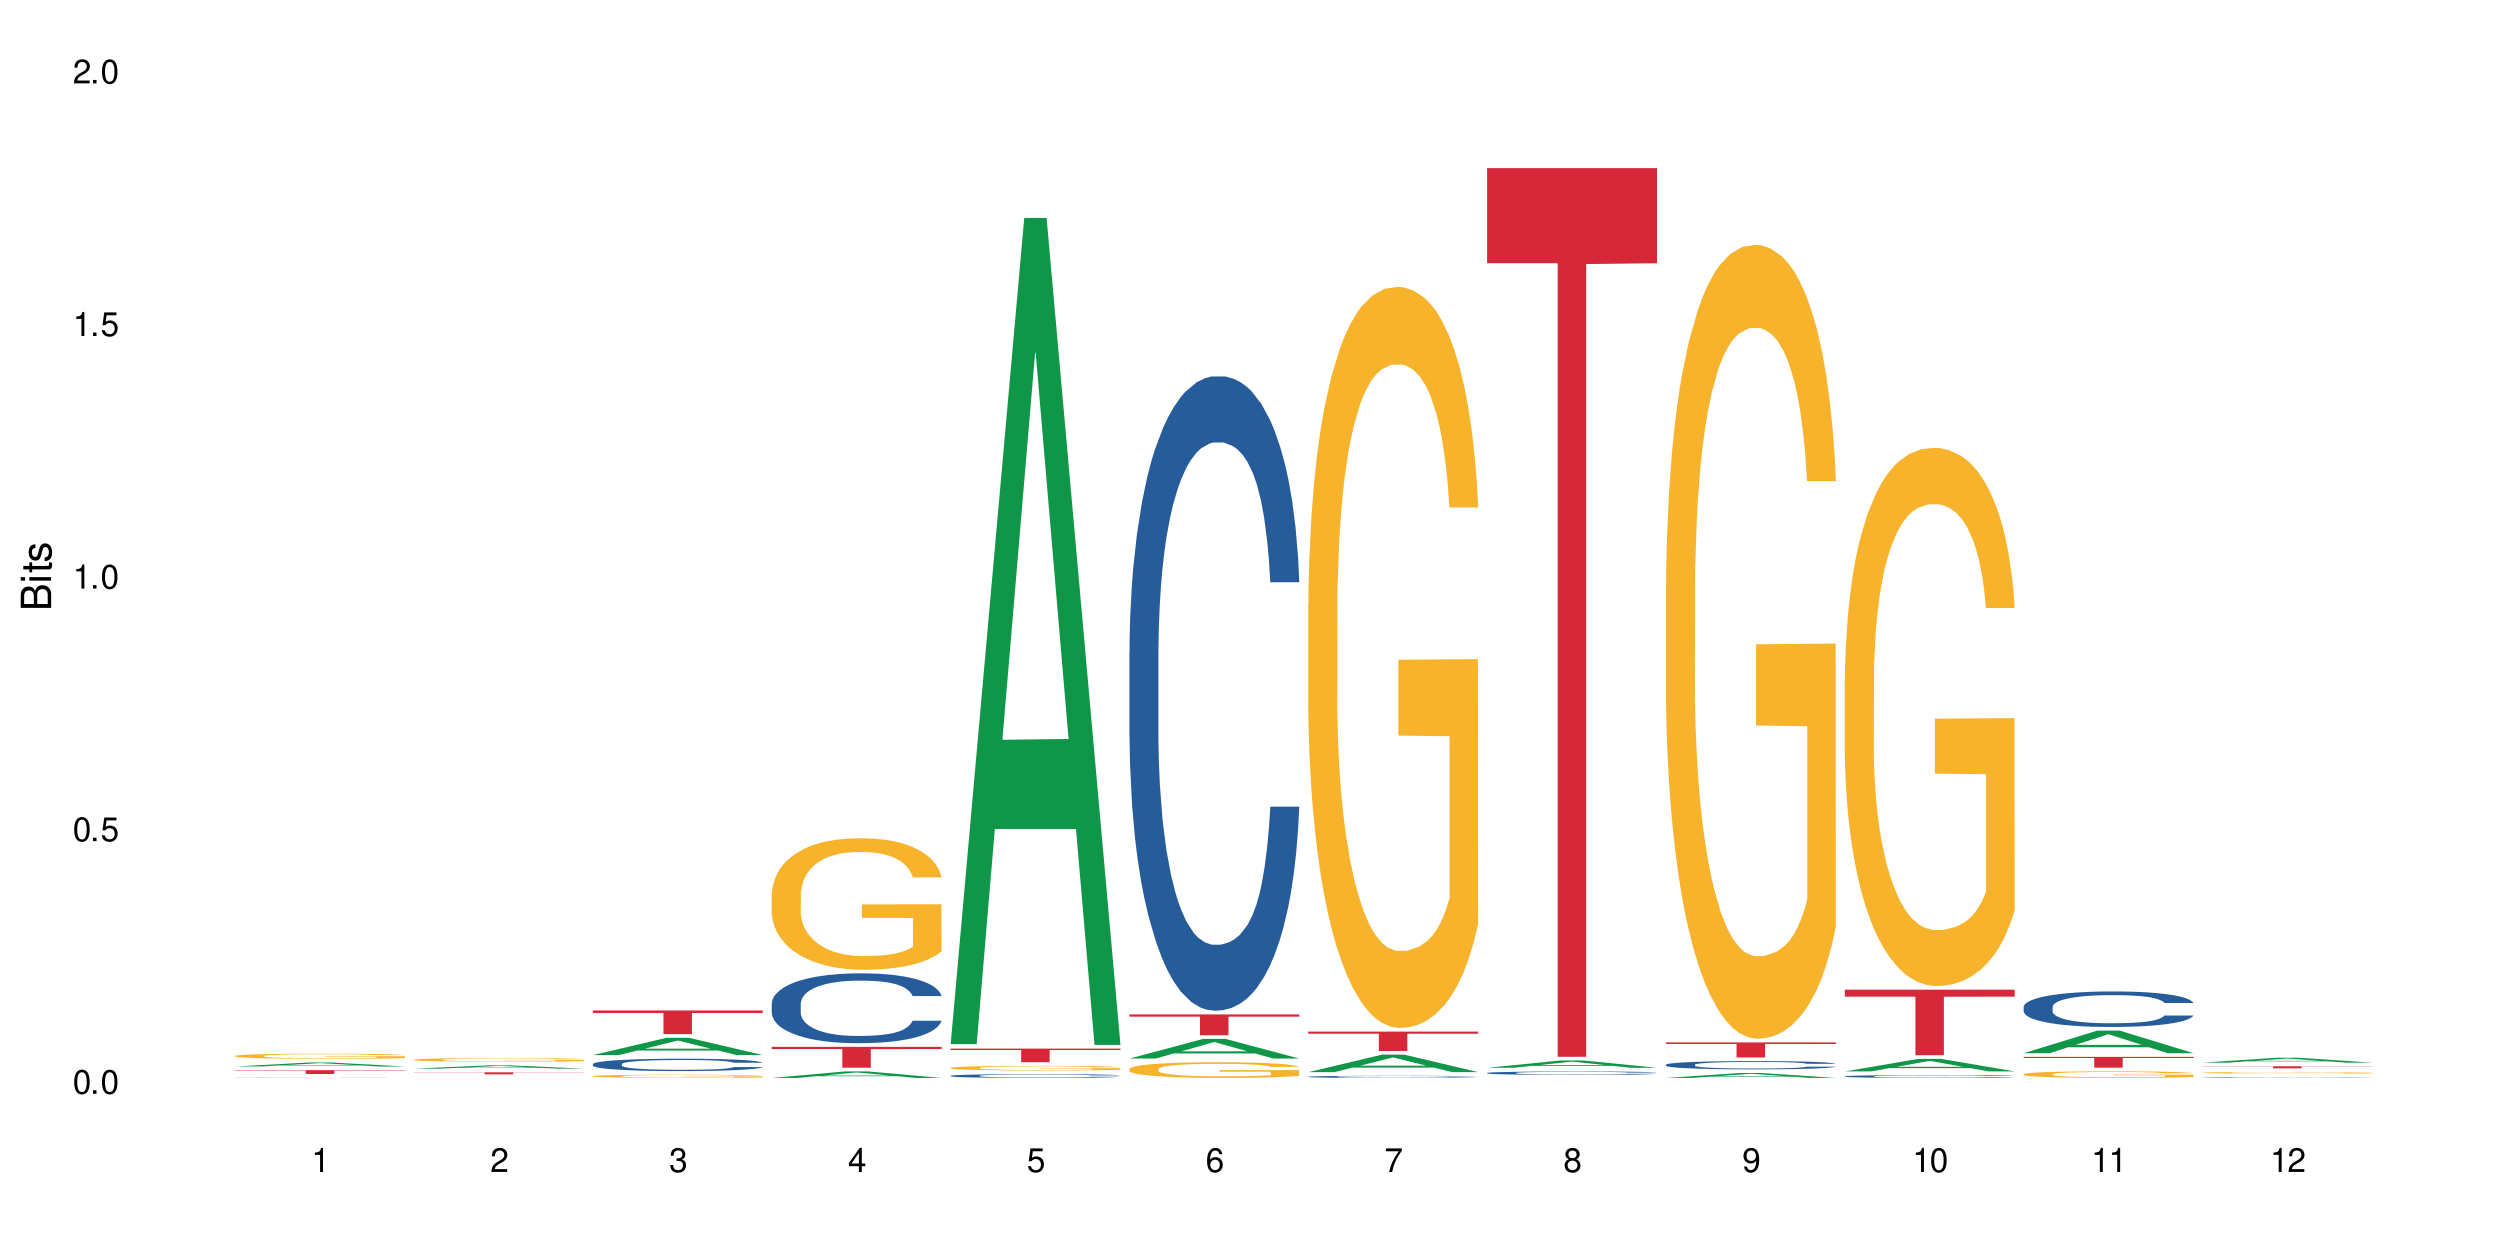 <?xml version="1.0" encoding="UTF-8"?>
<svg xmlns="http://www.w3.org/2000/svg" xmlns:xlink="http://www.w3.org/1999/xlink" width="720" height="360" viewBox="0 0 720 360">
<defs>
<g>
<g id="glyph-0-0">
</g>
<g id="glyph-0-1">
<path d="M 2.641 -6.938 C 2 -6.938 1.422 -6.656 1.078 -6.172 C 0.641 -5.562 0.406 -4.641 0.406 -3.359 C 0.406 -1.016 1.188 0.219 2.641 0.219 C 4.078 0.219 4.859 -1.016 4.859 -3.297 C 4.859 -4.641 4.656 -5.547 4.203 -6.172 C 3.844 -6.656 3.281 -6.938 2.641 -6.938 Z M 2.641 -6.188 C 3.547 -6.188 4 -5.25 4 -3.375 C 4 -1.406 3.562 -0.484 2.625 -0.484 C 1.734 -0.484 1.281 -1.438 1.281 -3.344 C 1.281 -5.25 1.734 -6.188 2.641 -6.188 Z M 2.641 -6.188 "/>
</g>
<g id="glyph-0-2">
<path d="M 1.828 -1 L 0.828 -1 L 0.828 0 L 1.828 0 Z M 1.828 -1 "/>
</g>
<g id="glyph-0-3">
<path d="M 4.562 -6.797 L 1.062 -6.797 L 0.547 -3.094 L 1.328 -3.094 C 1.719 -3.562 2.047 -3.734 2.578 -3.734 C 3.484 -3.734 4.062 -3.109 4.062 -2.094 C 4.062 -1.125 3.484 -0.531 2.578 -0.531 C 1.828 -0.531 1.375 -0.906 1.188 -1.672 L 0.328 -1.672 C 0.453 -1.109 0.547 -0.844 0.75 -0.594 C 1.125 -0.078 1.828 0.219 2.594 0.219 C 3.969 0.219 4.922 -0.781 4.922 -2.219 C 4.922 -3.562 4.031 -4.484 2.719 -4.484 C 2.25 -4.484 1.859 -4.359 1.469 -4.062 L 1.734 -5.969 L 4.562 -5.969 Z M 4.562 -6.797 "/>
</g>
<g id="glyph-0-4">
<path d="M 2.484 -4.938 L 2.484 0 L 3.328 0 L 3.328 -6.938 L 2.766 -6.938 C 2.469 -5.875 2.281 -5.734 0.984 -5.562 L 0.984 -4.938 Z M 2.484 -4.938 "/>
</g>
<g id="glyph-0-5">
<path d="M 4.859 -0.828 L 1.281 -0.828 C 1.359 -1.406 1.672 -1.781 2.5 -2.281 L 3.469 -2.828 C 4.406 -3.344 4.906 -4.062 4.906 -4.906 C 4.906 -5.484 4.672 -6.031 4.266 -6.406 C 3.859 -6.766 3.375 -6.938 2.719 -6.938 C 1.859 -6.938 1.219 -6.625 0.844 -6.031 C 0.609 -5.672 0.5 -5.234 0.484 -4.531 L 1.328 -4.531 C 1.359 -5.016 1.406 -5.281 1.531 -5.516 C 1.75 -5.938 2.188 -6.203 2.703 -6.203 C 3.469 -6.203 4.031 -5.641 4.031 -4.891 C 4.031 -4.344 3.719 -3.859 3.125 -3.516 L 2.234 -3 C 0.812 -2.172 0.406 -1.531 0.328 -0.016 L 4.859 -0.016 Z M 4.859 -0.828 "/>
</g>
<g id="glyph-0-6">
<path d="M 2.125 -3.188 L 2.578 -3.188 C 3.5 -3.188 3.984 -2.766 3.984 -1.922 C 3.984 -1.062 3.469 -0.531 2.594 -0.531 C 1.656 -0.531 1.203 -1 1.156 -2.016 L 0.312 -2.016 C 0.344 -1.453 0.438 -1.094 0.609 -0.781 C 0.953 -0.109 1.625 0.219 2.547 0.219 C 3.953 0.219 4.859 -0.625 4.859 -1.938 C 4.859 -2.828 4.516 -3.297 3.703 -3.594 C 4.344 -3.844 4.656 -4.328 4.656 -5.031 C 4.656 -6.219 3.875 -6.938 2.578 -6.938 C 1.203 -6.938 0.484 -6.172 0.453 -4.703 L 1.297 -4.703 C 1.312 -5.125 1.344 -5.359 1.453 -5.578 C 1.641 -5.969 2.062 -6.203 2.594 -6.203 C 3.344 -6.203 3.797 -5.75 3.797 -5 C 3.797 -4.516 3.609 -4.219 3.25 -4.047 C 3.016 -3.953 2.703 -3.922 2.125 -3.906 Z M 2.125 -3.188 "/>
</g>
<g id="glyph-0-7">
<path d="M 3.141 -1.672 L 3.141 0 L 3.984 0 L 3.984 -1.672 L 4.984 -1.672 L 4.984 -2.438 L 3.984 -2.438 L 3.984 -6.938 L 3.359 -6.938 L 0.266 -2.578 L 0.266 -1.672 Z M 3.141 -2.438 L 1 -2.438 L 3.141 -5.5 Z M 3.141 -2.438 "/>
</g>
<g id="glyph-0-8">
<path d="M 4.781 -5.125 C 4.609 -6.266 3.891 -6.938 2.844 -6.938 C 2.094 -6.938 1.422 -6.578 1.031 -5.953 C 0.594 -5.266 0.406 -4.422 0.406 -3.172 C 0.406 -2 0.578 -1.25 0.984 -0.641 C 1.359 -0.078 1.953 0.219 2.703 0.219 C 3.984 0.219 4.922 -0.75 4.922 -2.094 C 4.922 -3.375 4.062 -4.281 2.844 -4.281 C 2.172 -4.281 1.641 -4.031 1.281 -3.516 C 1.281 -5.234 1.828 -6.188 2.797 -6.188 C 3.391 -6.188 3.797 -5.797 3.938 -5.125 Z M 2.734 -3.531 C 3.547 -3.531 4.062 -2.953 4.062 -2.031 C 4.062 -1.156 3.484 -0.531 2.703 -0.531 C 1.922 -0.531 1.328 -1.188 1.328 -2.078 C 1.328 -2.938 1.906 -3.531 2.734 -3.531 Z M 2.734 -3.531 "/>
</g>
<g id="glyph-0-9">
<path d="M 4.984 -6.797 L 0.438 -6.797 L 0.438 -5.969 L 4.109 -5.969 C 2.5 -3.656 1.828 -2.234 1.328 0 L 2.219 0 C 2.594 -2.172 3.453 -4.047 4.984 -6.094 Z M 4.984 -6.797 "/>
</g>
<g id="glyph-0-10">
<path d="M 3.75 -3.656 C 4.469 -4.094 4.688 -4.438 4.688 -5.078 C 4.688 -6.172 3.844 -6.938 2.641 -6.938 C 1.438 -6.938 0.594 -6.172 0.594 -5.094 C 0.594 -4.438 0.812 -4.094 1.516 -3.656 C 0.734 -3.266 0.359 -2.703 0.359 -1.922 C 0.359 -0.656 1.281 0.219 2.641 0.219 C 3.984 0.219 4.922 -0.656 4.922 -1.922 C 4.922 -2.703 4.531 -3.266 3.75 -3.656 Z M 2.641 -6.188 C 3.359 -6.188 3.812 -5.75 3.812 -5.062 C 3.812 -4.406 3.344 -3.984 2.641 -3.984 C 1.922 -3.984 1.453 -4.406 1.453 -5.078 C 1.453 -5.75 1.922 -6.188 2.641 -6.188 Z M 2.641 -3.266 C 3.484 -3.266 4.062 -2.719 4.062 -1.906 C 4.062 -1.078 3.484 -0.531 2.625 -0.531 C 1.797 -0.531 1.219 -1.094 1.219 -1.906 C 1.219 -2.719 1.781 -3.266 2.641 -3.266 Z M 2.641 -3.266 "/>
</g>
<g id="glyph-0-11">
<path d="M 0.516 -1.578 C 0.672 -0.453 1.406 0.219 2.438 0.219 C 3.188 0.219 3.859 -0.141 4.266 -0.766 C 4.688 -1.453 4.891 -2.297 4.891 -3.547 C 4.891 -4.719 4.703 -5.453 4.312 -6.078 C 3.938 -6.641 3.344 -6.938 2.594 -6.938 C 1.297 -6.938 0.359 -5.969 0.359 -4.625 C 0.359 -3.344 1.234 -2.453 2.453 -2.453 C 3.094 -2.453 3.578 -2.672 4.016 -3.203 C 4 -1.484 3.469 -0.531 2.5 -0.531 C 1.906 -0.531 1.484 -0.906 1.359 -1.578 Z M 2.578 -6.203 C 3.375 -6.203 3.969 -5.531 3.969 -4.641 C 3.969 -3.797 3.391 -3.188 2.547 -3.188 C 1.734 -3.188 1.234 -3.766 1.234 -4.688 C 1.234 -5.562 1.797 -6.203 2.578 -6.203 Z M 2.578 -6.203 "/>
</g>
<g id="glyph-1-0">
</g>
<g id="glyph-1-1">
<path d="M 0 -0.953 L 0 -4.891 C 0 -5.719 -0.234 -6.344 -0.734 -6.797 C -1.188 -7.234 -1.812 -7.469 -2.5 -7.469 C -3.547 -7.469 -4.188 -7 -4.625 -5.875 C -4.984 -6.688 -5.625 -7.094 -6.531 -7.094 C -7.172 -7.094 -7.734 -6.859 -8.141 -6.391 C -8.562 -5.922 -8.75 -5.344 -8.75 -4.5 L -8.75 -0.953 Z M -4.984 -2.062 L -7.766 -2.062 L -7.766 -4.219 C -7.766 -4.844 -7.688 -5.203 -7.453 -5.5 C -7.219 -5.812 -6.859 -5.969 -6.375 -5.969 C -5.891 -5.969 -5.531 -5.812 -5.297 -5.5 C -5.062 -5.203 -4.984 -4.844 -4.984 -4.219 Z M -0.984 -2.062 L -4 -2.062 L -4 -4.781 C -4 -5.766 -3.438 -6.359 -2.484 -6.359 C -1.547 -6.359 -0.984 -5.766 -0.984 -4.781 Z M -0.984 -2.062 "/>
</g>
<g id="glyph-1-2">
<path d="M -6.281 -1.797 L -6.281 -0.797 L 0 -0.797 L 0 -1.797 Z M -8.75 -1.797 L -8.75 -0.797 L -7.484 -0.797 L -7.484 -1.797 Z M -8.75 -1.797 "/>
</g>
<g id="glyph-1-3">
<path d="M -6.281 -3.047 L -6.281 -2.016 L -8.016 -2.016 L -8.016 -1.016 L -6.281 -1.016 L -6.281 -0.172 L -5.469 -0.172 L -5.469 -1.016 L -0.719 -1.016 C -0.078 -1.016 0.281 -1.453 0.281 -2.234 C 0.281 -2.5 0.25 -2.719 0.188 -3.047 L -0.641 -3.047 C -0.609 -2.906 -0.594 -2.766 -0.594 -2.562 C -0.594 -2.141 -0.719 -2.016 -1.156 -2.016 L -5.469 -2.016 L -5.469 -3.047 Z M -6.281 -3.047 "/>
</g>
<g id="glyph-1-4">
<path d="M -4.531 -5.25 C -5.766 -5.25 -6.469 -4.422 -6.469 -2.969 C -6.469 -1.516 -5.719 -0.562 -4.547 -0.562 C -3.562 -0.562 -3.094 -1.062 -2.734 -2.562 L -2.516 -3.484 C -2.344 -4.188 -2.094 -4.469 -1.641 -4.469 C -1.047 -4.469 -0.641 -3.875 -0.641 -3 C -0.641 -2.453 -0.797 -2 -1.062 -1.75 C -1.25 -1.594 -1.422 -1.531 -1.875 -1.469 L -1.875 -0.406 C -0.422 -0.453 0.281 -1.266 0.281 -2.922 C 0.281 -4.5 -0.5 -5.516 -1.719 -5.516 C -2.656 -5.516 -3.172 -4.984 -3.469 -3.734 L -3.703 -2.766 C -3.891 -1.953 -4.156 -1.609 -4.594 -1.609 C -5.188 -1.609 -5.547 -2.125 -5.547 -2.938 C -5.547 -3.75 -5.203 -4.172 -4.531 -4.203 Z M -4.531 -5.25 "/>
</g>
</g>
</defs>
<rect x="-72" y="-36" width="864" height="432" fill="rgb(100%, 100%, 100%)" fill-opacity="1"/>
<path fill-rule="nonzero" fill="rgb(6.275%, 58.824%, 28.235%)" fill-opacity="1" d="M 67.73 307.148 L 67.785 307.148 L 88.957 305.992 L 95.387 305.992 L 116.664 307.152 L 109.188 307.152 L 103.855 306.848 L 80.488 306.848 L 75.258 307.148 L 67.73 307.148 L 82.734 306.723 L 101.711 306.723 L 92.25 306.18 L 92.145 306.18 L 92.039 306.184 L 82.684 306.723 L 82.734 306.723 Z M 67.73 307.148 "/>
<path fill-rule="nonzero" fill="rgb(14.51%, 36.078%, 60%)" fill-opacity="1" d="M 67.73 310.402 L 67.789 310.402 L 67.789 310.398 L 67.969 310.398 L 68.805 310.391 L 69.879 310.387 L 71.371 310.383 L 72.922 310.379 L 75.07 310.379 L 77.398 310.375 L 78.891 310.375 L 80.5 310.371 L 87.125 310.371 L 89.512 310.367 L 97.746 310.367 L 99.477 310.371 L 105.801 310.371 L 108.309 310.375 L 109.441 310.375 L 111.234 310.379 L 112.605 310.379 L 113.559 310.383 L 114.633 310.383 L 115.59 310.387 L 116.305 310.391 L 116.664 310.395 L 108.309 310.395 L 107.891 310.391 L 107.414 310.387 L 106.52 310.387 L 105.625 310.383 L 104.371 310.383 L 103.238 310.379 L 98.879 310.379 L 97.508 310.375 L 90.707 310.375 L 88.379 310.379 L 84.082 310.379 L 82.59 310.383 L 80.32 310.383 L 79.426 310.387 L 78.414 310.387 L 77.816 310.391 L 77.277 310.391 L 76.801 310.395 L 76.441 310.395 L 76.203 310.398 L 76.086 310.402 L 76.086 310.41 L 76.203 310.414 L 76.504 310.418 L 77.277 310.422 L 78.414 310.426 L 79.727 310.43 L 81.695 310.43 L 82.648 310.434 L 87.543 310.434 L 89.453 310.438 L 96.375 310.438 L 97.926 310.434 L 103.117 310.434 L 104.312 310.43 L 105.801 310.43 L 106.699 310.426 L 107.414 310.426 L 107.949 310.422 L 108.309 310.418 L 116.664 310.418 L 116.305 310.422 L 115.77 310.426 L 115.23 310.426 L 114.395 310.43 L 113.441 310.434 L 112.066 310.434 L 110.934 310.438 L 108.07 310.438 L 106.578 310.441 L 99.535 310.441 L 97.211 310.445 L 88.02 310.445 L 85.574 310.441 L 80.32 310.441 L 78.59 310.438 L 75.43 310.438 L 73.281 310.434 L 71.969 310.43 L 71.074 310.43 L 70.059 310.426 L 69.344 310.422 L 68.508 310.418 L 67.91 310.414 L 67.73 310.41 Z M 67.73 310.402 "/>
<path fill-rule="nonzero" fill="rgb(96.863%, 70.196%, 16.863%)" fill-opacity="1" d="M 67.73 304.098 L 67.789 304.094 L 67.789 304.066 L 68.031 304.008 L 68.625 303.926 L 69.402 303.855 L 70.238 303.801 L 70.773 303.773 L 71.668 303.734 L 72.445 303.703 L 74.414 303.645 L 76.922 303.586 L 78.293 303.562 L 79.844 303.539 L 82.051 303.516 L 83.066 303.504 L 86.172 303.484 L 89.691 303.469 L 93.57 303.465 L 95.359 303.469 L 97.805 303.473 L 101.148 303.488 L 103.059 303.5 L 104.551 303.516 L 106.102 303.531 L 108.012 303.559 L 109.801 303.59 L 111.234 303.625 L 112.664 303.664 L 113.859 303.707 L 114.871 303.754 L 115.77 303.809 L 116.305 303.855 L 116.664 303.902 L 108.367 303.902 L 107.891 303.855 L 107.355 303.82 L 106.461 303.777 L 105.562 303.746 L 104.668 303.719 L 102.996 303.684 L 101.566 303.664 L 99.777 303.645 L 98.047 303.633 L 96.074 303.625 L 94.883 303.621 L 91.719 303.621 L 88.855 303.629 L 87.184 303.641 L 85.992 303.652 L 84.32 303.672 L 83.305 303.688 L 82.707 303.699 L 80.918 303.738 L 79.727 303.777 L 79.07 303.805 L 78.234 303.844 L 77.637 303.879 L 76.98 303.934 L 76.621 303.973 L 76.145 304.066 L 76.086 304.309 L 76.266 304.359 L 76.621 304.414 L 77.102 304.461 L 77.816 304.512 L 78.531 304.551 L 79.785 304.605 L 80.859 304.641 L 81.695 304.664 L 83.305 304.699 L 83.961 304.711 L 85.512 304.734 L 87.125 304.754 L 89.094 304.77 L 90.586 304.777 L 92.973 304.785 L 96.016 304.785 L 99.598 304.777 L 101.863 304.766 L 103.414 304.754 L 104.43 304.746 L 105.684 304.73 L 106.578 304.719 L 107.414 304.703 L 108.43 304.68 L 108.43 304.359 L 93.688 304.359 L 93.688 304.207 L 116.602 304.207 L 116.664 304.73 L 115.41 304.77 L 113.859 304.801 L 112.367 304.828 L 110.816 304.852 L 108.605 304.879 L 106.816 304.895 L 104.07 304.914 L 101.566 304.926 L 98.941 304.934 L 96.613 304.938 L 91.422 304.938 L 88.797 304.926 L 86.707 304.918 L 82.887 304.887 L 80.5 304.859 L 78.949 304.836 L 77.34 304.809 L 75.727 304.773 L 74.297 304.738 L 73.34 304.707 L 72.387 304.676 L 71.371 304.637 L 70.418 304.59 L 69.699 304.547 L 69.043 304.5 L 68.566 304.457 L 68.09 304.395 L 67.852 304.348 L 67.73 304.305 Z M 67.73 304.098 "/>
<path fill-rule="nonzero" fill="rgb(83.922%, 15.686%, 22.353%)" fill-opacity="1" d="M 67.73 308.203 L 116.664 308.203 L 116.664 308.324 L 96.27 308.324 L 96.27 309.316 L 88.066 309.316 L 88.066 308.324 L 67.73 308.324 Z M 67.73 308.203 "/>
<path fill-rule="nonzero" fill="rgb(6.275%, 58.824%, 28.235%)" fill-opacity="1" d="M 119.238 307.77 L 119.289 307.77 L 140.465 306.82 L 146.895 306.82 L 168.172 307.773 L 160.695 307.773 L 155.363 307.523 L 131.996 307.523 L 126.766 307.77 L 119.238 307.77 L 134.242 307.422 L 153.219 307.418 L 143.758 306.973 L 143.652 306.973 L 143.547 306.977 L 134.191 307.418 L 134.242 307.422 Z M 119.238 307.77 "/>
<path fill-rule="nonzero" fill="rgb(96.863%, 70.196%, 16.863%)" fill-opacity="1" d="M 119.238 305.176 L 119.297 305.176 L 119.297 305.156 L 119.535 305.113 L 120.133 305.055 L 120.91 305.004 L 121.746 304.969 L 122.281 304.949 L 123.176 304.918 L 123.953 304.898 L 125.922 304.855 L 128.43 304.816 L 129.801 304.801 L 131.352 304.785 L 133.559 304.766 L 134.574 304.758 L 137.676 304.746 L 141.199 304.734 L 145.078 304.73 L 146.867 304.734 L 149.312 304.738 L 152.656 304.746 L 154.566 304.758 L 156.059 304.766 L 157.609 304.777 L 159.52 304.797 L 161.309 304.82 L 162.742 304.844 L 164.172 304.871 L 165.367 304.902 L 166.379 304.934 L 167.277 304.973 L 167.812 305.008 L 168.172 305.039 L 159.875 305.039 L 159.398 305.008 L 158.863 304.98 L 157.965 304.949 L 157.07 304.926 L 156.176 304.91 L 154.504 304.887 L 153.074 304.871 L 151.281 304.855 L 149.551 304.848 L 147.582 304.844 L 146.391 304.84 L 143.227 304.84 L 140.363 304.848 L 138.691 304.855 L 137.5 304.863 L 135.828 304.875 L 134.812 304.887 L 134.215 304.895 L 132.426 304.926 L 131.234 304.949 L 130.578 304.969 L 129.742 304.996 L 129.145 305.023 L 128.488 305.062 L 128.129 305.09 L 127.652 305.152 L 127.594 305.324 L 127.773 305.359 L 128.129 305.398 L 128.605 305.434 L 129.324 305.469 L 130.039 305.496 L 131.293 305.531 L 132.367 305.555 L 133.203 305.574 L 134.812 305.598 L 135.469 305.605 L 137.02 305.625 L 138.633 305.637 L 140.602 305.648 L 142.094 305.652 L 144.48 305.66 L 147.523 305.66 L 151.105 305.652 L 153.371 305.645 L 154.922 305.637 L 155.938 305.633 L 157.191 305.621 L 158.086 305.609 L 158.922 305.602 L 159.938 305.586 L 159.938 305.359 L 145.195 305.359 L 145.195 305.254 L 168.109 305.25 L 168.172 305.621 L 166.918 305.645 L 165.367 305.672 L 163.875 305.691 L 162.324 305.707 L 160.113 305.723 L 158.324 305.734 L 155.578 305.75 L 153.074 305.758 L 150.449 305.762 L 148.121 305.766 L 142.93 305.766 L 140.305 305.758 L 138.215 305.75 L 136.305 305.742 L 134.395 305.73 L 132.008 305.711 L 130.457 305.695 L 128.848 305.672 L 127.234 305.648 L 125.801 305.625 L 124.848 305.605 L 123.895 305.582 L 122.879 305.555 L 121.926 305.523 L 121.207 305.492 L 120.551 305.461 L 120.074 305.43 L 119.598 305.387 L 119.359 305.352 L 119.238 305.32 Z M 119.238 305.176 "/>
<path fill-rule="nonzero" fill="rgb(83.922%, 15.686%, 22.353%)" fill-opacity="1" d="M 119.238 308.824 L 168.172 308.824 L 168.172 308.887 L 147.777 308.887 L 147.777 309.406 L 139.574 309.406 L 139.574 308.887 L 119.238 308.887 Z M 119.238 308.824 "/>
<path fill-rule="nonzero" fill="rgb(6.275%, 58.824%, 28.235%)" fill-opacity="1" d="M 170.746 303.855 L 170.797 303.852 L 191.973 298.879 L 198.402 298.879 L 219.68 303.859 L 212.203 303.859 L 206.871 302.559 L 183.504 302.559 L 178.273 303.855 L 170.746 303.855 L 185.75 302.023 L 204.727 302.02 L 195.266 299.691 L 195.16 299.688 L 195.055 299.703 L 185.699 302.02 L 185.75 302.023 Z M 170.746 303.855 "/>
<path fill-rule="nonzero" fill="rgb(14.51%, 36.078%, 60%)" fill-opacity="1" d="M 170.746 306.461 L 170.805 306.457 L 170.805 306.379 L 170.984 306.254 L 171.402 306.098 L 171.82 305.992 L 172.895 305.801 L 174.387 305.617 L 175.938 305.473 L 177.07 305.387 L 178.086 305.324 L 180.414 305.203 L 181.906 305.141 L 183.516 305.086 L 185.484 305.031 L 186.918 304.996 L 190.141 304.945 L 192.527 304.922 L 194.375 304.914 L 198.375 304.914 L 200.762 304.926 L 202.492 304.941 L 204.402 304.969 L 206.012 304.996 L 208.816 305.07 L 211.324 305.16 L 212.457 305.211 L 214.25 305.312 L 215.621 305.41 L 216.574 305.496 L 217.648 305.617 L 218.605 305.762 L 219.32 305.926 L 219.68 306.066 L 211.324 306.066 L 210.906 305.938 L 210.43 305.836 L 209.535 305.703 L 208.641 305.609 L 207.387 305.516 L 206.25 305.453 L 204.699 305.391 L 203.328 305.352 L 201.895 305.324 L 200.523 305.305 L 197.898 305.285 L 194.855 305.285 L 193.719 305.289 L 191.395 305.316 L 190.141 305.34 L 188.352 305.383 L 187.098 305.426 L 185.605 305.492 L 184.59 305.547 L 183.336 305.633 L 182.441 305.707 L 181.426 305.812 L 180.832 305.895 L 180.293 305.984 L 179.816 306.094 L 179.457 306.207 L 179.219 306.328 L 179.102 306.445 L 179.102 306.949 L 179.219 307.066 L 179.52 307.203 L 180.293 307.398 L 181.426 307.57 L 182.742 307.707 L 183.992 307.805 L 184.711 307.852 L 185.664 307.902 L 187.156 307.969 L 189.305 308.035 L 190.559 308.059 L 192.469 308.086 L 194.438 308.098 L 197.062 308.098 L 199.391 308.086 L 200.941 308.07 L 202.551 308.043 L 204.762 307.988 L 206.133 307.938 L 207.324 307.875 L 208.223 307.812 L 208.816 307.762 L 209.711 307.66 L 210.43 307.551 L 210.965 307.434 L 211.324 307.324 L 219.68 307.324 L 219.32 307.453 L 218.785 307.582 L 218.246 307.676 L 217.41 307.789 L 216.457 307.891 L 215.082 308.004 L 213.949 308.078 L 212.457 308.16 L 211.086 308.223 L 209.594 308.277 L 207.387 308.344 L 205.953 308.375 L 204.402 308.402 L 202.551 308.43 L 200.227 308.453 L 197.719 308.465 L 195.391 308.469 L 192.887 308.461 L 191.035 308.449 L 188.59 308.422 L 185.547 308.363 L 183.336 308.301 L 181.605 308.238 L 180.113 308.172 L 178.445 308.086 L 176.297 307.941 L 174.984 307.832 L 174.086 307.742 L 173.074 307.613 L 172.355 307.5 L 171.523 307.316 L 170.926 307.086 L 170.746 306.91 Z M 170.746 306.461 "/>
<path fill-rule="nonzero" fill="rgb(96.863%, 70.196%, 16.863%)" fill-opacity="1" d="M 170.746 309.918 L 170.805 309.914 L 170.805 309.898 L 171.043 309.859 L 171.641 309.809 L 172.418 309.766 L 173.254 309.73 L 173.789 309.715 L 174.684 309.688 L 175.461 309.672 L 177.43 309.633 L 179.938 309.598 L 181.309 309.582 L 182.859 309.566 L 185.066 309.551 L 186.082 309.547 L 189.184 309.531 L 192.707 309.523 L 196.586 309.52 L 198.375 309.523 L 200.82 309.523 L 204.164 309.535 L 206.074 309.543 L 207.566 309.551 L 209.117 309.562 L 211.027 309.578 L 212.816 309.598 L 214.25 309.621 L 215.68 309.645 L 216.875 309.672 L 217.887 309.703 L 218.785 309.738 L 219.32 309.766 L 219.68 309.797 L 211.383 309.797 L 210.906 309.766 L 210.371 309.742 L 209.473 309.715 L 208.578 309.695 L 207.684 309.68 L 206.012 309.656 L 204.582 309.645 L 202.789 309.633 L 201.059 309.625 L 199.09 309.621 L 197.898 309.617 L 194.734 309.617 L 191.871 309.625 L 190.199 309.629 L 189.008 309.637 L 187.336 309.648 L 186.32 309.66 L 185.723 309.668 L 183.934 309.691 L 182.742 309.715 L 182.086 309.734 L 181.25 309.758 L 180.652 309.781 L 179.996 309.812 L 179.637 309.84 L 179.16 309.898 L 179.102 310.047 L 179.281 310.082 L 179.637 310.117 L 180.113 310.145 L 180.832 310.176 L 181.547 310.203 L 182.801 310.234 L 183.875 310.258 L 184.711 310.27 L 186.32 310.293 L 186.977 310.301 L 188.527 310.316 L 190.141 310.328 L 192.109 310.34 L 193.602 310.344 L 195.988 310.348 L 199.031 310.348 L 202.613 310.344 L 204.879 310.336 L 206.43 310.328 L 207.445 310.324 L 208.699 310.312 L 209.594 310.305 L 210.43 310.297 L 211.445 310.281 L 211.445 310.082 L 196.703 310.078 L 196.703 309.984 L 219.617 309.984 L 219.68 310.312 L 218.426 310.336 L 216.875 310.359 L 215.383 310.375 L 213.832 310.391 L 211.621 310.406 L 209.832 310.418 L 207.086 310.43 L 204.582 310.438 L 201.957 310.441 L 199.629 310.441 L 196.883 310.445 L 194.438 310.441 L 191.812 310.438 L 189.723 310.43 L 187.812 310.422 L 185.902 310.41 L 183.516 310.395 L 181.965 310.379 L 180.355 310.363 L 178.742 310.34 L 177.309 310.316 L 176.355 310.301 L 175.402 310.281 L 174.387 310.254 L 173.43 310.227 L 172.715 310.199 L 172.059 310.172 L 171.582 310.141 L 171.105 310.105 L 170.867 310.074 L 170.746 310.047 Z M 170.746 309.918 "/>
<path fill-rule="nonzero" fill="rgb(83.922%, 15.686%, 22.353%)" fill-opacity="1" d="M 170.746 291.012 L 219.68 291.012 L 219.68 291.742 L 199.285 291.746 L 199.285 297.828 L 191.078 297.828 L 191.078 291.754 L 190.961 291.742 L 170.746 291.742 Z M 170.746 291.012 "/>
<path fill-rule="nonzero" fill="rgb(6.275%, 58.824%, 28.235%)" fill-opacity="1" d="M 222.254 310.441 L 222.305 310.441 L 243.48 308.562 L 249.91 308.562 L 271.188 310.445 L 263.711 310.445 L 258.379 309.953 L 235.008 309.953 L 229.781 310.441 L 222.254 310.441 L 237.258 309.75 L 256.234 309.75 L 246.773 308.871 L 246.668 308.867 L 246.562 308.875 L 237.207 309.75 L 237.258 309.75 Z M 222.254 310.441 "/>
<path fill-rule="nonzero" fill="rgb(14.51%, 36.078%, 60%)" fill-opacity="1" d="M 222.254 289.086 L 222.312 289.066 L 222.312 288.625 L 222.492 287.926 L 222.91 287.047 L 223.328 286.438 L 224.402 285.355 L 225.895 284.309 L 227.445 283.5 L 228.578 283.02 L 229.594 282.652 L 231.922 281.973 L 233.414 281.625 L 235.023 281.312 L 236.992 281 L 238.426 280.816 L 241.648 280.523 L 244.035 280.395 L 245.883 280.34 L 249.883 280.34 L 252.27 280.414 L 254 280.504 L 255.91 280.652 L 257.52 280.816 L 260.324 281.223 L 262.832 281.734 L 263.965 282.027 L 265.754 282.598 L 267.129 283.148 L 268.082 283.629 L 269.156 284.309 L 270.113 285.133 L 270.828 286.07 L 271.188 286.863 L 262.832 286.863 L 262.414 286.125 L 261.938 285.559 L 261.043 284.805 L 260.145 284.27 L 258.895 283.738 L 257.758 283.391 L 256.207 283.039 L 254.836 282.82 L 253.402 282.652 L 252.031 282.543 L 249.406 282.434 L 246.363 282.434 L 245.227 282.469 L 242.902 282.617 L 241.648 282.746 L 239.855 283.004 L 238.605 283.242 L 237.113 283.609 L 236.098 283.922 L 234.844 284.398 L 233.949 284.82 L 232.934 285.43 L 232.34 285.887 L 231.801 286.402 L 231.324 287.008 L 230.965 287.652 L 230.727 288.332 L 230.609 288.992 L 230.609 291.84 L 230.727 292.504 L 231.027 293.273 L 231.801 294.395 L 232.934 295.371 L 234.25 296.141 L 235.5 296.691 L 236.219 296.949 L 237.172 297.242 L 238.664 297.609 L 240.812 297.977 L 242.066 298.125 L 243.977 298.273 L 245.945 298.348 L 248.57 298.348 L 250.898 298.273 L 252.449 298.18 L 254.059 298.035 L 256.266 297.723 L 257.641 297.426 L 258.832 297.078 L 259.73 296.73 L 260.324 296.434 L 261.219 295.867 L 261.938 295.242 L 262.473 294.598 L 262.832 293.973 L 271.188 293.973 L 270.828 294.707 L 270.289 295.426 L 269.754 295.957 L 268.918 296.602 L 267.965 297.172 L 266.59 297.812 L 265.457 298.234 L 263.965 298.695 L 262.594 299.043 L 261.102 299.355 L 258.895 299.723 L 257.461 299.906 L 255.91 300.074 L 254.059 300.219 L 251.73 300.348 L 249.227 300.422 L 246.898 300.441 L 244.391 300.402 L 242.543 300.332 L 240.098 300.164 L 237.051 299.836 L 234.844 299.484 L 233.113 299.137 L 231.621 298.77 L 229.953 298.273 L 227.805 297.465 L 226.492 296.84 L 225.594 296.324 L 224.582 295.609 L 223.863 294.965 L 223.031 293.938 L 222.434 292.633 L 222.254 291.621 Z M 222.254 289.086 "/>
<path fill-rule="nonzero" fill="rgb(96.863%, 70.196%, 16.863%)" fill-opacity="1" d="M 222.254 257.637 L 222.312 257.602 L 222.312 256.91 L 222.551 255.352 L 223.148 253.207 L 223.926 251.445 L 224.762 250.062 L 225.297 249.336 L 226.191 248.297 L 226.969 247.535 L 228.938 245.98 L 231.445 244.527 L 232.816 243.906 L 234.367 243.316 L 236.574 242.66 L 237.59 242.418 L 240.691 241.863 L 244.215 241.52 L 248.094 241.414 L 249.883 241.449 L 252.328 241.586 L 255.672 241.969 L 257.582 242.312 L 259.07 242.66 L 260.625 243.109 L 262.535 243.801 L 264.324 244.633 L 265.754 245.461 L 267.188 246.5 L 268.383 247.605 L 269.395 248.816 L 270.289 250.27 L 270.828 251.48 L 271.188 252.691 L 262.891 252.691 L 262.414 251.48 L 261.875 250.547 L 260.98 249.402 L 260.086 248.574 L 259.191 247.918 L 257.52 247.02 L 256.09 246.465 L 254.297 245.98 L 252.566 245.668 L 250.598 245.461 L 249.406 245.391 L 246.242 245.391 L 243.379 245.633 L 241.707 245.91 L 240.516 246.188 L 238.844 246.707 L 237.828 247.121 L 237.23 247.398 L 235.441 248.469 L 234.25 249.438 L 233.59 250.098 L 232.758 251.133 L 232.16 252.066 L 231.504 253.449 L 231.145 254.488 L 230.668 256.84 L 230.609 263.066 L 230.785 264.379 L 231.145 265.797 L 231.621 267.043 L 232.34 268.355 L 233.055 269.359 L 234.309 270.711 L 235.383 271.609 L 236.219 272.195 L 237.828 273.129 L 238.484 273.441 L 240.035 274.062 L 241.648 274.547 L 243.617 274.965 L 245.109 275.172 L 247.496 275.344 L 250.539 275.344 L 254.121 275.137 L 256.387 274.859 L 257.938 274.582 L 258.953 274.34 L 260.207 273.961 L 261.102 273.613 L 261.938 273.234 L 262.949 272.645 L 262.949 264.379 L 248.211 264.344 L 248.211 260.473 L 271.125 260.438 L 271.188 273.961 L 269.934 274.895 L 268.383 275.793 L 266.891 276.484 L 265.34 277.074 L 263.129 277.73 L 261.34 278.145 L 258.594 278.629 L 256.09 278.941 L 253.465 279.148 L 251.137 279.25 L 248.391 279.285 L 245.945 279.219 L 243.32 279.008 L 241.23 278.734 L 239.32 278.387 L 237.41 277.938 L 235.023 277.211 L 233.473 276.625 L 231.859 275.898 L 230.25 275.031 L 228.816 274.098 L 227.863 273.371 L 226.91 272.543 L 225.895 271.504 L 224.938 270.328 L 224.223 269.258 L 223.566 268.047 L 223.09 266.906 L 222.613 265.348 L 222.375 264.102 L 222.254 263.031 Z M 222.254 257.637 "/>
<path fill-rule="nonzero" fill="rgb(83.922%, 15.686%, 22.353%)" fill-opacity="1" d="M 222.254 301.492 L 271.188 301.492 L 271.188 302.137 L 250.793 302.145 L 250.793 307.512 L 242.586 307.512 L 242.586 302.148 L 242.469 302.137 L 222.254 302.137 Z M 222.254 301.492 "/>
<path fill-rule="nonzero" fill="rgb(6.275%, 58.824%, 28.235%)" fill-opacity="1" d="M 273.762 300.719 L 273.812 300.492 L 294.984 62.762 L 301.418 62.762 L 322.695 300.941 L 315.219 300.941 L 309.887 238.77 L 286.516 238.77 L 281.289 300.719 L 273.762 300.719 L 288.766 213.051 L 307.742 212.824 L 298.281 101.676 L 298.176 101.453 L 298.07 102.121 L 288.711 212.824 L 288.766 213.051 Z M 273.762 300.719 "/>
<path fill-rule="nonzero" fill="rgb(14.51%, 36.078%, 60%)" fill-opacity="1" d="M 273.762 309.828 L 273.82 309.828 L 273.82 309.805 L 274 309.766 L 274.418 309.719 L 274.836 309.688 L 275.91 309.629 L 277.402 309.57 L 278.953 309.527 L 280.086 309.504 L 281.102 309.48 L 283.43 309.445 L 284.922 309.426 L 286.531 309.41 L 288.5 309.395 L 289.934 309.383 L 293.156 309.367 L 295.543 309.359 L 297.391 309.355 L 301.391 309.355 L 303.777 309.359 L 305.508 309.367 L 307.418 309.375 L 309.027 309.383 L 311.832 309.406 L 314.34 309.434 L 315.473 309.449 L 317.262 309.48 L 318.637 309.508 L 319.59 309.535 L 320.664 309.57 L 321.621 309.617 L 322.336 309.668 L 322.695 309.711 L 314.34 309.711 L 313.922 309.672 L 313.445 309.641 L 312.551 309.598 L 311.652 309.57 L 310.402 309.539 L 309.266 309.523 L 307.715 309.504 L 306.344 309.492 L 304.91 309.48 L 303.539 309.477 L 300.914 309.469 L 297.871 309.469 L 296.734 309.473 L 294.41 309.48 L 293.156 309.488 L 291.363 309.5 L 290.113 309.516 L 288.621 309.535 L 287.605 309.551 L 286.352 309.578 L 285.457 309.598 L 284.441 309.633 L 283.848 309.656 L 283.309 309.684 L 282.832 309.719 L 282.473 309.754 L 282.234 309.789 L 282.117 309.824 L 282.117 309.98 L 282.234 310.016 L 282.535 310.055 L 283.309 310.117 L 284.441 310.168 L 285.754 310.211 L 287.008 310.242 L 287.727 310.254 L 288.68 310.27 L 290.172 310.289 L 292.32 310.312 L 293.574 310.32 L 295.484 310.328 L 297.453 310.332 L 300.078 310.332 L 302.406 310.328 L 303.957 310.32 L 305.566 310.312 L 307.773 310.297 L 309.148 310.281 L 310.34 310.262 L 311.234 310.242 L 311.832 310.227 L 312.727 310.195 L 313.445 310.164 L 313.98 310.129 L 314.34 310.094 L 322.695 310.094 L 322.336 310.133 L 321.797 310.172 L 321.262 310.203 L 320.426 310.238 L 319.473 310.266 L 318.098 310.301 L 316.965 310.324 L 315.473 310.348 L 314.102 310.367 L 312.609 310.387 L 310.402 310.406 L 308.969 310.414 L 307.418 310.426 L 305.566 310.434 L 303.238 310.438 L 300.734 310.441 L 298.406 310.445 L 295.898 310.441 L 294.051 310.438 L 291.605 310.43 L 288.559 310.41 L 286.352 310.391 L 284.621 310.375 L 283.129 310.355 L 281.461 310.328 L 279.312 310.281 L 278 310.25 L 277.102 310.223 L 276.09 310.184 L 275.371 310.148 L 274.535 310.094 L 273.941 310.023 L 273.762 309.969 Z M 273.762 309.828 "/>
<path fill-rule="nonzero" fill="rgb(96.863%, 70.196%, 16.863%)" fill-opacity="1" d="M 273.762 307.543 L 273.82 307.539 L 273.82 307.516 L 274.059 307.461 L 274.656 307.387 L 275.434 307.324 L 276.27 307.277 L 276.805 307.25 L 277.699 307.215 L 278.477 307.188 L 280.445 307.133 L 282.949 307.082 L 284.324 307.059 L 285.875 307.039 L 288.082 307.016 L 289.098 307.008 L 292.199 306.988 L 295.723 306.973 L 301.391 306.973 L 303.836 306.977 L 307.18 306.992 L 309.09 307.004 L 310.578 307.016 L 312.133 307.031 L 314.039 307.055 L 315.832 307.086 L 317.262 307.113 L 318.695 307.148 L 319.891 307.188 L 320.902 307.23 L 321.797 307.281 L 322.336 307.324 L 322.695 307.367 L 314.398 307.367 L 313.922 307.324 L 313.383 307.293 L 312.488 307.254 L 311.594 307.223 L 310.699 307.199 L 309.027 307.168 L 307.598 307.148 L 305.805 307.133 L 304.074 307.121 L 302.105 307.113 L 300.914 307.109 L 297.75 307.109 L 294.887 307.121 L 293.215 307.129 L 292.02 307.141 L 290.352 307.156 L 289.336 307.172 L 288.738 307.18 L 286.949 307.219 L 285.754 307.254 L 285.098 307.277 L 284.266 307.312 L 283.668 307.348 L 283.012 307.395 L 282.652 307.43 L 282.176 307.516 L 282.117 307.734 L 282.293 307.781 L 282.652 307.828 L 283.129 307.875 L 283.848 307.918 L 284.562 307.957 L 285.816 308.004 L 286.891 308.035 L 287.727 308.055 L 289.336 308.086 L 289.992 308.098 L 291.543 308.121 L 293.156 308.137 L 295.125 308.152 L 296.617 308.16 L 299.004 308.164 L 302.047 308.164 L 305.625 308.16 L 307.895 308.148 L 309.445 308.141 L 310.461 308.129 L 311.715 308.117 L 312.609 308.105 L 313.445 308.09 L 314.457 308.07 L 314.457 307.781 L 299.719 307.777 L 299.719 307.641 L 322.633 307.641 L 322.695 308.117 L 321.441 308.148 L 319.891 308.184 L 318.398 308.207 L 316.844 308.227 L 314.637 308.25 L 312.848 308.266 L 310.102 308.281 L 307.598 308.293 L 304.969 308.301 L 302.645 308.305 L 299.898 308.305 L 297.453 308.301 L 294.824 308.297 L 292.738 308.285 L 290.828 308.273 L 288.918 308.258 L 286.531 308.23 L 284.98 308.211 L 283.367 308.184 L 281.758 308.156 L 280.324 308.121 L 279.371 308.098 L 278.414 308.066 L 277.402 308.031 L 276.445 307.988 L 275.73 307.953 L 275.074 307.91 L 274.598 307.867 L 274.121 307.812 L 273.879 307.77 L 273.762 307.73 Z M 273.762 307.543 "/>
<path fill-rule="nonzero" fill="rgb(83.922%, 15.686%, 22.353%)" fill-opacity="1" d="M 273.762 301.992 L 322.695 301.992 L 322.695 302.414 L 302.301 302.418 L 302.301 305.918 L 294.094 305.918 L 294.094 302.422 L 293.977 302.414 L 273.762 302.414 Z M 273.762 301.992 "/>
<path fill-rule="nonzero" fill="rgb(6.275%, 58.824%, 28.235%)" fill-opacity="1" d="M 325.27 304.863 L 325.32 304.859 L 346.492 299.203 L 352.926 299.203 L 374.199 304.867 L 366.727 304.867 L 361.395 303.391 L 338.023 303.391 L 332.797 304.863 L 325.27 304.863 L 340.273 302.777 L 359.25 302.773 L 349.789 300.129 L 349.684 300.125 L 349.578 300.141 L 340.219 302.773 L 340.273 302.777 Z M 325.27 304.863 "/>
<path fill-rule="nonzero" fill="rgb(14.51%, 36.078%, 60%)" fill-opacity="1" d="M 325.27 187.902 L 325.328 187.734 L 325.328 183.727 L 325.508 177.383 L 325.926 169.367 L 326.344 163.859 L 327.418 154.004 L 328.91 144.488 L 330.461 137.141 L 331.594 132.801 L 332.609 129.461 L 334.938 123.281 L 336.43 120.109 L 338.039 117.27 L 340.008 114.43 L 341.441 112.762 L 344.664 110.09 L 347.051 108.922 L 348.898 108.418 L 352.898 108.418 L 355.285 109.086 L 357.016 109.922 L 358.926 111.258 L 360.535 112.762 L 363.34 116.434 L 365.848 121.109 L 366.98 123.781 L 368.77 128.957 L 370.145 133.969 L 371.098 138.309 L 372.172 144.488 L 373.129 152 L 373.844 160.52 L 374.199 167.699 L 365.848 167.699 L 365.43 161.02 L 364.953 155.844 L 364.055 148.996 L 363.16 144.152 L 361.91 139.312 L 360.773 136.137 L 359.223 132.965 L 357.852 130.961 L 356.418 129.461 L 355.047 128.457 L 352.422 127.457 L 349.379 127.457 L 348.242 127.789 L 345.914 129.125 L 344.664 130.293 L 342.871 132.633 L 341.621 134.805 L 340.129 138.141 L 339.113 140.98 L 337.859 145.324 L 336.965 149.164 L 335.949 154.672 L 335.355 158.848 L 334.816 163.523 L 334.34 169.035 L 333.98 174.879 L 333.742 181.055 L 333.625 187.066 L 333.625 212.949 L 333.742 218.961 L 334.039 225.973 L 334.816 236.16 L 335.949 245.012 L 337.262 252.023 L 338.516 257.031 L 339.234 259.371 L 340.188 262.043 L 341.68 265.383 L 343.828 268.723 L 345.082 270.059 L 346.988 271.395 L 348.961 272.062 L 351.586 272.062 L 353.914 271.395 L 355.465 270.559 L 357.074 269.223 L 359.281 266.383 L 360.656 263.711 L 361.848 260.539 L 362.742 257.367 L 363.34 254.695 L 364.234 249.52 L 364.953 243.84 L 365.488 237.996 L 365.848 232.32 L 374.199 232.32 L 373.844 239 L 373.305 245.512 L 372.77 250.355 L 371.934 256.199 L 370.98 261.375 L 369.605 267.219 L 368.473 271.059 L 366.98 275.234 L 365.609 278.406 L 364.117 281.246 L 361.91 284.586 L 360.477 286.254 L 358.926 287.758 L 357.074 289.094 L 354.746 290.262 L 352.242 290.93 L 349.914 291.098 L 347.406 290.762 L 345.559 290.094 L 343.109 288.594 L 340.066 285.586 L 337.859 282.414 L 336.129 279.242 L 334.637 275.902 L 332.965 271.395 L 330.82 264.047 L 329.504 258.367 L 328.609 253.691 L 327.598 247.18 L 326.879 241.336 L 326.043 231.984 L 325.449 220.129 L 325.27 210.945 Z M 325.27 187.902 "/>
<path fill-rule="nonzero" fill="rgb(96.863%, 70.196%, 16.863%)" fill-opacity="1" d="M 325.27 307.859 L 325.328 307.855 L 325.328 307.77 L 325.566 307.586 L 326.164 307.328 L 326.941 307.117 L 327.773 306.953 L 328.312 306.867 L 329.207 306.742 L 329.984 306.652 L 331.953 306.465 L 334.457 306.293 L 335.832 306.219 L 337.383 306.148 L 339.59 306.07 L 340.605 306.039 L 343.707 305.973 L 347.23 305.934 L 351.109 305.922 L 352.898 305.926 L 355.344 305.941 L 358.688 305.988 L 360.594 306.027 L 362.086 306.07 L 363.641 306.121 L 365.547 306.207 L 367.34 306.305 L 368.77 306.402 L 370.203 306.527 L 371.395 306.66 L 372.41 306.805 L 373.305 306.977 L 373.844 307.121 L 374.199 307.266 L 365.906 307.266 L 365.43 307.121 L 364.891 307.012 L 363.996 306.875 L 363.102 306.777 L 362.207 306.695 L 360.535 306.59 L 359.105 306.523 L 357.312 306.465 L 355.582 306.43 L 353.613 306.402 L 352.422 306.395 L 349.258 306.395 L 346.395 306.426 L 344.723 306.457 L 343.527 306.492 L 341.859 306.551 L 340.844 306.602 L 340.246 306.637 L 338.457 306.762 L 337.262 306.879 L 336.605 306.957 L 335.77 307.082 L 335.176 307.191 L 334.52 307.359 L 334.16 307.48 L 333.684 307.762 L 333.625 308.508 L 333.801 308.664 L 334.16 308.832 L 334.637 308.98 L 335.355 309.137 L 336.07 309.258 L 337.324 309.418 L 338.398 309.527 L 339.234 309.598 L 340.844 309.707 L 341.5 309.746 L 343.051 309.82 L 344.664 309.879 L 346.633 309.926 L 348.125 309.953 L 350.512 309.973 L 353.555 309.973 L 357.133 309.949 L 359.402 309.914 L 360.953 309.883 L 361.969 309.852 L 363.223 309.809 L 364.117 309.766 L 364.953 309.723 L 365.965 309.652 L 365.965 308.664 L 351.227 308.66 L 351.227 308.195 L 374.141 308.191 L 374.199 309.809 L 372.949 309.918 L 371.395 310.027 L 369.906 310.109 L 368.352 310.18 L 366.145 310.258 L 364.355 310.309 L 361.609 310.367 L 359.105 310.402 L 356.477 310.426 L 354.152 310.441 L 351.406 310.445 L 348.961 310.438 L 346.332 310.41 L 344.246 310.379 L 342.336 310.336 L 340.426 310.281 L 338.039 310.195 L 336.488 310.125 L 334.875 310.039 L 333.266 309.938 L 331.832 309.824 L 330.879 309.738 L 329.922 309.637 L 328.91 309.516 L 327.953 309.375 L 327.238 309.246 L 326.582 309.102 L 326.105 308.965 L 325.625 308.777 L 325.387 308.629 L 325.27 308.504 Z M 325.27 307.859 "/>
<path fill-rule="nonzero" fill="rgb(83.922%, 15.686%, 22.353%)" fill-opacity="1" d="M 325.27 292.148 L 374.199 292.148 L 374.199 292.793 L 353.809 292.797 L 353.809 298.152 L 345.602 298.152 L 345.602 292.805 L 345.484 292.793 L 325.27 292.793 Z M 325.27 292.148 "/>
<path fill-rule="nonzero" fill="rgb(6.275%, 58.824%, 28.235%)" fill-opacity="1" d="M 376.777 308.773 L 376.828 308.77 L 398 303.734 L 404.43 303.734 L 425.707 308.777 L 418.234 308.777 L 412.902 307.461 L 389.531 307.461 L 384.305 308.773 L 376.777 308.773 L 391.781 306.918 L 410.758 306.914 L 401.293 304.559 L 401.191 304.555 L 401.086 304.57 L 391.727 306.914 L 391.781 306.918 Z M 376.777 308.773 "/>
<path fill-rule="nonzero" fill="rgb(14.51%, 36.078%, 60%)" fill-opacity="1" d="M 376.777 310.098 L 376.836 310.098 L 376.836 310.082 L 377.016 310.062 L 377.434 310.035 L 377.852 310.016 L 378.926 309.984 L 380.418 309.953 L 381.969 309.926 L 383.102 309.914 L 384.117 309.902 L 386.445 309.879 L 387.934 309.871 L 389.547 309.859 L 391.516 309.852 L 392.949 309.844 L 396.172 309.836 L 398.559 309.832 L 406.793 309.832 L 408.523 309.836 L 410.434 309.84 L 412.043 309.844 L 414.848 309.859 L 417.355 309.875 L 418.488 309.883 L 420.277 309.898 L 421.652 309.918 L 422.605 309.93 L 423.68 309.953 L 424.633 309.977 L 425.352 310.004 L 425.707 310.031 L 417.355 310.031 L 416.938 310.008 L 416.461 309.988 L 415.562 309.965 L 414.668 309.949 L 413.414 309.934 L 412.281 309.922 L 410.73 309.914 L 409.359 309.906 L 407.926 309.902 L 406.555 309.898 L 403.93 309.895 L 399.75 309.895 L 397.422 309.898 L 396.172 309.902 L 394.379 309.91 L 393.129 309.918 L 391.637 309.93 L 390.621 309.941 L 389.367 309.953 L 388.473 309.969 L 387.457 309.984 L 386.859 310 L 386.324 310.016 L 385.848 310.035 L 385.488 310.055 L 385.25 310.074 L 385.129 310.094 L 385.129 310.18 L 385.25 310.203 L 385.547 310.227 L 386.324 310.258 L 387.457 310.289 L 388.77 310.312 L 390.023 310.328 L 390.738 310.336 L 391.695 310.348 L 393.188 310.359 L 395.336 310.367 L 396.59 310.375 L 398.496 310.379 L 405.418 310.379 L 406.973 310.375 L 408.582 310.371 L 410.789 310.359 L 412.164 310.352 L 413.355 310.34 L 414.25 310.332 L 414.848 310.32 L 415.742 310.305 L 416.461 310.285 L 416.996 310.266 L 417.355 310.246 L 425.707 310.246 L 425.352 310.27 L 424.812 310.289 L 424.277 310.309 L 423.441 310.328 L 422.484 310.344 L 421.113 310.363 L 419.98 310.375 L 418.488 310.391 L 417.117 310.402 L 415.625 310.41 L 413.414 310.422 L 411.984 310.426 L 410.434 310.434 L 408.582 310.438 L 406.254 310.441 L 403.75 310.445 L 401.422 310.445 L 398.914 310.441 L 397.066 310.441 L 394.617 310.438 L 391.574 310.426 L 389.367 310.414 L 387.637 310.402 L 386.145 310.395 L 384.473 310.379 L 382.324 310.352 L 381.012 310.336 L 380.117 310.32 L 379.105 310.297 L 378.387 310.277 L 377.551 310.246 L 376.957 310.207 L 376.777 310.176 Z M 376.777 310.098 "/>
<path fill-rule="nonzero" fill="rgb(96.863%, 70.196%, 16.863%)" fill-opacity="1" d="M 376.777 174.027 L 376.836 173.832 L 376.836 169.934 L 377.074 161.16 L 377.672 149.074 L 378.449 139.133 L 379.281 131.336 L 379.82 127.242 L 380.715 121.395 L 381.492 117.105 L 383.461 108.332 L 385.965 100.145 L 387.34 96.637 L 388.891 93.32 L 391.098 89.617 L 392.113 88.254 L 395.215 85.133 L 398.734 83.184 L 402.613 82.602 L 404.406 82.797 L 406.852 83.574 L 410.195 85.719 L 412.102 87.668 L 413.594 89.617 L 415.148 92.152 L 417.055 96.051 L 418.848 100.73 L 420.277 105.406 L 421.711 111.258 L 422.902 117.492 L 423.918 124.316 L 424.812 132.504 L 425.352 139.328 L 425.707 146.148 L 417.414 146.148 L 416.938 139.328 L 416.398 134.062 L 415.504 127.629 L 414.609 122.953 L 413.715 119.25 L 412.043 114.18 L 410.609 111.062 L 408.82 108.332 L 407.09 106.578 L 405.121 105.406 L 403.93 105.02 L 400.766 105.02 L 397.902 106.383 L 396.23 107.941 L 395.035 109.5 L 393.367 112.426 L 392.352 114.766 L 391.754 116.324 L 389.965 122.367 L 388.77 127.824 L 388.113 131.531 L 387.277 137.379 L 386.684 142.641 L 386.027 150.438 L 385.668 156.285 L 385.191 169.543 L 385.129 204.633 L 385.309 212.039 L 385.668 220.031 L 386.145 227.051 L 386.859 234.457 L 387.578 240.109 L 388.832 247.711 L 389.906 252.781 L 390.738 256.094 L 392.352 261.359 L 393.008 263.113 L 394.559 266.621 L 396.172 269.352 L 398.141 271.691 L 399.633 272.859 L 402.02 273.836 L 405.062 273.836 L 408.641 272.664 L 410.91 271.105 L 412.461 269.547 L 413.477 268.18 L 414.73 266.035 L 415.625 264.086 L 416.461 261.941 L 417.473 258.629 L 417.473 212.039 L 402.734 211.844 L 402.734 190.012 L 425.648 189.816 L 425.707 266.035 L 424.457 271.301 L 422.902 276.367 L 421.414 280.266 L 419.859 283.582 L 417.652 287.285 L 415.863 289.625 L 413.117 292.355 L 410.609 294.109 L 407.984 295.277 L 405.66 295.863 L 402.914 296.059 L 400.469 295.668 L 397.84 294.496 L 395.754 292.938 L 393.844 290.988 L 391.934 288.453 L 389.547 284.359 L 387.996 281.047 L 386.383 276.953 L 384.773 272.082 L 383.34 266.816 L 382.387 262.723 L 381.43 258.043 L 380.418 252.195 L 379.461 245.57 L 378.746 239.527 L 378.09 232.703 L 377.613 226.27 L 377.133 217.496 L 376.895 210.48 L 376.777 204.438 Z M 376.777 174.027 "/>
<path fill-rule="nonzero" fill="rgb(83.922%, 15.686%, 22.353%)" fill-opacity="1" d="M 376.777 297.109 L 425.707 297.109 L 425.707 297.707 L 405.316 297.711 L 405.316 302.684 L 397.109 302.684 L 397.109 297.719 L 396.992 297.707 L 376.777 297.707 Z M 376.777 297.109 "/>
<path fill-rule="nonzero" fill="rgb(6.275%, 58.824%, 28.235%)" fill-opacity="1" d="M 428.285 307.527 L 428.336 307.523 L 449.508 305.406 L 455.938 305.406 L 477.215 307.527 L 469.742 307.527 L 464.406 306.973 L 441.039 306.973 L 435.812 307.527 L 428.285 307.527 L 443.289 306.746 L 462.266 306.742 L 452.801 305.75 L 452.699 305.75 L 452.594 305.754 L 443.234 306.742 L 443.289 306.746 Z M 428.285 307.527 "/>
<path fill-rule="nonzero" fill="rgb(14.51%, 36.078%, 60%)" fill-opacity="1" d="M 428.285 309.012 L 428.344 309.012 L 428.344 308.988 L 428.523 308.957 L 428.941 308.914 L 429.359 308.883 L 430.434 308.828 L 431.926 308.777 L 433.477 308.738 L 434.609 308.715 L 435.625 308.695 L 437.949 308.66 L 439.441 308.645 L 441.055 308.629 L 443.023 308.613 L 444.457 308.605 L 447.68 308.59 L 450.066 308.582 L 455.914 308.582 L 458.301 308.586 L 460.031 308.59 L 461.941 308.598 L 463.551 308.605 L 466.355 308.625 L 468.863 308.648 L 469.996 308.664 L 471.785 308.691 L 473.16 308.719 L 474.113 308.742 L 475.188 308.777 L 476.141 308.816 L 476.859 308.863 L 477.215 308.902 L 468.863 308.902 L 468.445 308.867 L 467.969 308.84 L 467.07 308.801 L 466.176 308.773 L 464.922 308.75 L 463.789 308.73 L 462.238 308.715 L 460.867 308.703 L 459.434 308.695 L 458.062 308.691 L 455.434 308.684 L 452.391 308.684 L 451.258 308.688 L 448.93 308.695 L 447.68 308.699 L 445.887 308.711 L 444.633 308.723 L 443.145 308.742 L 442.129 308.758 L 440.875 308.781 L 439.98 308.801 L 438.965 308.832 L 438.367 308.855 L 437.832 308.879 L 437.355 308.91 L 436.996 308.941 L 436.758 308.977 L 436.637 309.008 L 436.637 309.148 L 436.758 309.184 L 437.055 309.219 L 437.832 309.273 L 438.965 309.324 L 440.277 309.363 L 441.531 309.387 L 442.246 309.402 L 443.203 309.414 L 444.695 309.434 L 446.844 309.453 L 448.094 309.461 L 450.004 309.465 L 451.973 309.469 L 454.602 309.469 L 456.926 309.465 L 458.48 309.461 L 460.09 309.453 L 462.297 309.438 L 463.672 309.426 L 464.863 309.406 L 465.758 309.391 L 466.355 309.375 L 467.25 309.348 L 467.969 309.316 L 468.504 309.285 L 468.863 309.254 L 477.215 309.254 L 476.859 309.289 L 476.32 309.324 L 475.785 309.352 L 474.949 309.383 L 473.992 309.414 L 472.621 309.445 L 471.488 309.465 L 469.996 309.488 L 468.625 309.504 L 467.133 309.52 L 464.922 309.539 L 463.492 309.547 L 461.941 309.555 L 460.09 309.562 L 457.762 309.57 L 455.258 309.574 L 452.93 309.574 L 450.422 309.57 L 448.574 309.566 L 446.125 309.559 L 443.082 309.543 L 440.875 309.527 L 439.145 309.508 L 437.652 309.492 L 435.98 309.465 L 433.832 309.426 L 432.52 309.395 L 431.625 309.371 L 430.613 309.336 L 429.895 309.305 L 429.059 309.254 L 428.465 309.188 L 428.285 309.137 Z M 428.285 309.012 "/>
<path fill-rule="nonzero" fill="rgb(83.922%, 15.686%, 22.353%)" fill-opacity="1" d="M 428.285 48.414 L 477.215 48.414 L 477.215 75.809 L 456.824 76.051 L 456.824 304.352 L 448.617 304.352 L 448.617 76.289 L 448.5 75.809 L 428.285 75.809 Z M 428.285 48.414 "/>
<path fill-rule="nonzero" fill="rgb(6.275%, 58.824%, 28.235%)" fill-opacity="1" d="M 479.793 310.441 L 479.844 310.441 L 501.016 309.023 L 507.445 309.023 L 528.723 310.445 L 521.25 310.445 L 515.914 310.074 L 492.547 310.074 L 487.32 310.441 L 479.793 310.441 L 494.797 309.922 L 513.773 309.918 L 504.309 309.258 L 504.207 309.254 L 504.102 309.258 L 494.742 309.918 L 494.797 309.922 Z M 479.793 310.441 "/>
<path fill-rule="nonzero" fill="rgb(14.51%, 36.078%, 60%)" fill-opacity="1" d="M 479.793 306.629 L 479.852 306.629 L 479.852 306.574 L 480.031 306.492 L 480.449 306.391 L 480.867 306.316 L 481.941 306.191 L 483.434 306.066 L 484.984 305.969 L 486.117 305.914 L 487.133 305.871 L 489.457 305.789 L 490.949 305.75 L 492.562 305.711 L 494.531 305.676 L 495.965 305.652 L 499.184 305.617 L 501.574 305.602 L 503.422 305.598 L 507.422 305.598 L 509.809 305.605 L 511.539 305.617 L 513.449 305.633 L 515.059 305.652 L 517.863 305.699 L 520.371 305.762 L 521.504 305.797 L 523.293 305.863 L 524.668 305.93 L 525.621 305.984 L 526.695 306.066 L 527.648 306.164 L 528.367 306.273 L 528.723 306.367 L 520.371 306.367 L 519.953 306.281 L 519.473 306.215 L 518.578 306.125 L 517.684 306.062 L 516.43 306 L 515.297 305.957 L 513.746 305.914 L 512.375 305.891 L 510.941 305.871 L 509.57 305.855 L 506.941 305.844 L 503.898 305.844 L 502.766 305.848 L 500.438 305.867 L 499.184 305.883 L 497.395 305.91 L 496.141 305.941 L 494.648 305.984 L 493.637 306.02 L 492.383 306.078 L 491.488 306.125 L 490.473 306.199 L 489.875 306.254 L 489.34 306.312 L 488.863 306.387 L 488.504 306.461 L 488.266 306.543 L 488.145 306.621 L 488.145 306.957 L 488.266 307.035 L 488.562 307.125 L 489.34 307.258 L 490.473 307.375 L 491.785 307.465 L 493.039 307.531 L 493.754 307.559 L 494.711 307.594 L 496.203 307.637 L 498.352 307.68 L 499.602 307.699 L 501.512 307.715 L 503.48 307.727 L 506.109 307.727 L 508.434 307.715 L 509.988 307.707 L 511.598 307.688 L 513.805 307.652 L 515.18 307.617 L 516.371 307.574 L 517.266 307.535 L 517.863 307.5 L 518.758 307.434 L 519.473 307.359 L 520.012 307.281 L 520.371 307.207 L 528.723 307.207 L 528.367 307.297 L 527.828 307.379 L 527.293 307.441 L 526.457 307.52 L 525.5 307.586 L 524.129 307.66 L 522.996 307.711 L 521.504 307.766 L 520.133 307.809 L 518.641 307.844 L 516.43 307.887 L 515 307.91 L 513.449 307.93 L 511.598 307.945 L 509.27 307.961 L 506.766 307.969 L 504.438 307.973 L 501.93 307.969 L 500.082 307.961 L 497.633 307.941 L 494.59 307.902 L 492.383 307.859 L 490.652 307.816 L 489.16 307.773 L 487.488 307.715 L 485.34 307.621 L 484.027 307.547 L 483.133 307.484 L 482.117 307.402 L 481.402 307.324 L 480.566 307.203 L 479.969 307.051 L 479.793 306.93 Z M 479.793 306.629 "/>
<path fill-rule="nonzero" fill="rgb(96.863%, 70.196%, 16.863%)" fill-opacity="1" d="M 479.793 168.434 L 479.852 168.223 L 479.852 164.047 L 480.09 154.648 L 480.688 141.703 L 481.461 131.051 L 482.297 122.699 L 482.836 118.312 L 483.73 112.047 L 484.504 107.453 L 486.477 98.055 L 488.98 89.285 L 490.355 85.527 L 491.906 81.977 L 494.113 78.008 L 495.129 76.547 L 498.23 73.203 L 501.75 71.117 L 505.629 70.488 L 507.422 70.699 L 509.867 71.535 L 513.207 73.832 L 515.117 75.918 L 516.609 78.008 L 518.16 80.723 L 520.07 84.898 L 521.863 89.91 L 523.293 94.922 L 524.727 101.188 L 525.918 107.871 L 526.934 115.18 L 527.828 123.953 L 528.367 131.262 L 528.723 138.57 L 520.43 138.57 L 519.953 131.262 L 519.414 125.621 L 518.52 118.73 L 517.625 113.719 L 516.73 109.75 L 515.059 104.32 L 513.625 100.98 L 511.836 98.055 L 510.105 96.176 L 508.137 94.922 L 506.941 94.504 L 503.781 94.504 L 500.918 95.969 L 499.246 97.637 L 498.051 99.309 L 496.383 102.441 L 495.367 104.949 L 494.77 106.617 L 492.98 113.094 L 491.785 118.938 L 491.129 122.906 L 490.293 129.172 L 489.699 134.812 L 489.043 143.164 L 488.684 149.43 L 488.207 163.629 L 488.145 201.219 L 488.324 209.156 L 488.684 217.719 L 489.16 225.234 L 489.875 233.172 L 490.594 239.227 L 491.844 247.371 L 492.918 252.801 L 493.754 256.352 L 495.367 261.992 L 496.023 263.871 L 497.574 267.629 L 499.184 270.555 L 501.156 273.059 L 502.648 274.312 L 505.035 275.355 L 508.078 275.355 L 511.656 274.102 L 513.926 272.434 L 515.477 270.762 L 516.492 269.301 L 517.742 267.004 L 518.641 264.914 L 519.473 262.617 L 520.488 259.066 L 520.488 209.156 L 505.75 208.945 L 505.75 185.559 L 528.664 185.348 L 528.723 267.004 L 527.473 272.641 L 525.918 278.07 L 524.426 282.246 L 522.875 285.797 L 520.668 289.766 L 518.879 292.27 L 516.133 295.195 L 513.625 297.074 L 511 298.328 L 508.672 298.953 L 505.93 299.164 L 503.48 298.746 L 500.855 297.492 L 498.77 295.82 L 496.859 293.734 L 494.949 291.02 L 492.562 286.633 L 491.012 283.082 L 489.398 278.695 L 487.789 273.477 L 486.355 267.84 L 485.402 263.453 L 484.445 258.441 L 483.434 252.176 L 482.477 245.074 L 481.762 238.602 L 481.105 231.293 L 480.629 224.402 L 480.148 215.004 L 479.91 207.484 L 479.793 201.012 Z M 479.793 168.434 "/>
<path fill-rule="nonzero" fill="rgb(83.922%, 15.686%, 22.353%)" fill-opacity="1" d="M 479.793 300.215 L 528.723 300.215 L 528.723 300.68 L 508.332 300.684 L 508.332 304.543 L 500.125 304.543 L 500.125 300.688 L 500.008 300.68 L 479.793 300.68 Z M 479.793 300.215 "/>
<path fill-rule="nonzero" fill="rgb(6.275%, 58.824%, 28.235%)" fill-opacity="1" d="M 531.301 308.57 L 531.352 308.566 L 552.523 304.945 L 558.953 304.945 L 580.23 308.57 L 572.754 308.57 L 567.422 307.625 L 544.055 307.625 L 538.828 308.57 L 531.301 308.57 L 546.305 307.234 L 565.281 307.23 L 555.816 305.539 L 555.715 305.535 L 555.609 305.543 L 546.25 307.23 L 546.305 307.234 Z M 531.301 308.57 "/>
<path fill-rule="nonzero" fill="rgb(14.51%, 36.078%, 60%)" fill-opacity="1" d="M 531.301 309.98 L 531.359 309.98 L 531.359 309.961 L 531.539 309.934 L 531.957 309.898 L 532.375 309.875 L 533.449 309.828 L 534.938 309.785 L 536.492 309.754 L 537.625 309.734 L 538.641 309.719 L 540.965 309.691 L 542.457 309.676 L 544.07 309.664 L 546.039 309.652 L 547.473 309.645 L 550.691 309.633 L 553.078 309.625 L 558.93 309.625 L 561.316 309.629 L 563.047 309.633 L 564.953 309.637 L 566.566 309.645 L 569.371 309.66 L 571.879 309.68 L 573.012 309.695 L 574.801 309.715 L 576.172 309.738 L 577.129 309.758 L 578.203 309.785 L 579.156 309.82 L 579.875 309.859 L 580.23 309.891 L 571.879 309.891 L 571.461 309.859 L 570.98 309.836 L 570.086 309.805 L 569.191 309.785 L 567.938 309.762 L 566.805 309.75 L 565.254 309.734 L 563.883 309.727 L 562.449 309.719 L 561.078 309.715 L 558.449 309.711 L 554.273 309.711 L 551.945 309.719 L 550.691 309.723 L 548.902 309.734 L 547.648 309.742 L 546.156 309.758 L 545.145 309.77 L 543.891 309.789 L 542.996 309.809 L 541.98 309.832 L 541.383 309.852 L 540.848 309.871 L 540.371 309.895 L 540.012 309.922 L 539.773 309.949 L 539.652 309.977 L 539.652 310.094 L 539.773 310.121 L 540.07 310.152 L 540.848 310.199 L 541.98 310.238 L 543.293 310.27 L 544.547 310.293 L 545.262 310.301 L 546.219 310.312 L 547.711 310.328 L 549.859 310.344 L 551.109 310.352 L 553.02 310.355 L 554.988 310.359 L 557.613 310.359 L 559.941 310.355 L 561.492 310.352 L 563.105 310.348 L 565.312 310.332 L 566.688 310.32 L 567.879 310.309 L 568.773 310.293 L 569.371 310.281 L 570.266 310.258 L 570.98 310.23 L 571.52 310.207 L 571.879 310.18 L 580.23 310.18 L 579.875 310.211 L 579.336 310.238 L 578.801 310.262 L 577.965 310.289 L 577.008 310.312 L 575.637 310.336 L 574.504 310.355 L 573.012 310.371 L 571.637 310.387 L 570.148 310.398 L 567.938 310.414 L 566.508 310.422 L 564.953 310.43 L 563.105 310.434 L 560.777 310.441 L 558.273 310.441 L 555.945 310.445 L 553.438 310.441 L 551.59 310.441 L 549.141 310.434 L 546.098 310.418 L 543.891 310.406 L 542.16 310.391 L 540.668 310.375 L 538.996 310.355 L 536.848 310.324 L 535.535 310.297 L 534.641 310.277 L 533.625 310.246 L 532.91 310.223 L 532.074 310.18 L 531.477 310.125 L 531.301 310.086 Z M 531.301 309.98 "/>
<path fill-rule="nonzero" fill="rgb(96.863%, 70.196%, 16.863%)" fill-opacity="1" d="M 531.301 195.355 L 531.359 195.215 L 531.359 192.383 L 531.598 186.016 L 532.195 177.238 L 532.969 170.02 L 533.805 164.355 L 534.344 161.383 L 535.238 157.137 L 536.012 154.023 L 537.984 147.652 L 540.488 141.707 L 541.863 139.16 L 543.414 136.754 L 545.621 134.066 L 546.637 133.074 L 549.738 130.809 L 553.258 129.395 L 557.137 128.969 L 558.93 129.109 L 561.375 129.676 L 564.715 131.234 L 566.625 132.648 L 568.117 134.066 L 569.668 135.906 L 571.578 138.734 L 573.367 142.133 L 574.801 145.531 L 576.234 149.777 L 577.426 154.309 L 578.441 159.262 L 579.336 165.207 L 579.875 170.16 L 580.23 175.113 L 571.938 175.113 L 571.461 170.16 L 570.922 166.34 L 570.027 161.668 L 569.133 158.27 L 568.238 155.582 L 566.566 151.902 L 565.133 149.637 L 563.344 147.652 L 561.613 146.379 L 559.645 145.531 L 558.449 145.246 L 555.289 145.246 L 552.422 146.238 L 550.754 147.371 L 549.559 148.504 L 547.887 150.625 L 546.875 152.324 L 546.277 153.457 L 544.488 157.844 L 543.293 161.809 L 542.637 164.5 L 541.801 168.746 L 541.203 172.566 L 540.547 178.23 L 540.191 182.477 L 539.715 192.102 L 539.652 217.582 L 539.832 222.961 L 540.191 228.762 L 540.668 233.859 L 541.383 239.238 L 542.102 243.344 L 543.352 248.863 L 544.426 252.543 L 545.262 254.949 L 546.875 258.773 L 547.531 260.047 L 549.082 262.594 L 550.691 264.574 L 552.664 266.273 L 554.152 267.121 L 556.543 267.832 L 559.586 267.832 L 563.164 266.98 L 565.434 265.848 L 566.984 264.715 L 568 263.727 L 569.25 262.168 L 570.148 260.754 L 570.98 259.195 L 571.996 256.789 L 571.996 222.961 L 557.258 222.816 L 557.258 206.965 L 580.172 206.82 L 580.23 262.168 L 578.977 265.992 L 577.426 269.672 L 575.934 272.5 L 574.383 274.91 L 572.176 277.598 L 570.387 279.297 L 567.641 281.277 L 565.133 282.551 L 562.508 283.402 L 560.18 283.824 L 557.438 283.969 L 554.988 283.684 L 552.363 282.836 L 550.277 281.703 L 548.367 280.289 L 546.457 278.445 L 544.07 275.473 L 542.52 273.066 L 540.906 270.094 L 539.297 266.559 L 537.863 262.734 L 536.91 259.762 L 535.953 256.363 L 534.938 252.117 L 533.984 247.305 L 533.27 242.918 L 532.613 237.965 L 532.133 233.293 L 531.656 226.922 L 531.418 221.828 L 531.301 217.438 Z M 531.301 195.355 "/>
<path fill-rule="nonzero" fill="rgb(83.922%, 15.686%, 22.353%)" fill-opacity="1" d="M 531.301 285.02 L 580.23 285.02 L 580.23 287.039 L 559.84 287.059 L 559.84 303.895 L 551.633 303.895 L 551.633 287.074 L 551.516 287.039 L 531.301 287.039 Z M 531.301 285.02 "/>
<path fill-rule="nonzero" fill="rgb(6.275%, 58.824%, 28.235%)" fill-opacity="1" d="M 582.809 303.316 L 582.859 303.309 L 604.031 296.812 L 610.461 296.812 L 631.738 303.324 L 624.262 303.324 L 618.93 301.621 L 595.562 301.621 L 590.336 303.316 L 582.809 303.316 L 597.812 300.918 L 616.789 300.914 L 607.324 297.875 L 607.219 297.867 L 607.117 297.887 L 597.758 300.914 L 597.812 300.918 Z M 582.809 303.316 "/>
<path fill-rule="nonzero" fill="rgb(14.51%, 36.078%, 60%)" fill-opacity="1" d="M 582.809 289.988 L 582.867 289.98 L 582.867 289.754 L 583.047 289.398 L 583.465 288.953 L 583.883 288.645 L 584.957 288.094 L 586.445 287.559 L 588 287.148 L 589.133 286.906 L 590.148 286.719 L 592.473 286.375 L 593.965 286.195 L 595.578 286.039 L 597.547 285.879 L 598.977 285.785 L 602.199 285.637 L 604.586 285.57 L 606.438 285.543 L 610.438 285.543 L 612.824 285.582 L 614.555 285.629 L 616.461 285.703 L 618.074 285.785 L 620.879 285.992 L 623.383 286.254 L 624.52 286.402 L 626.309 286.691 L 627.68 286.973 L 628.637 287.215 L 629.711 287.559 L 630.664 287.98 L 631.383 288.457 L 631.738 288.859 L 623.383 288.859 L 622.969 288.484 L 622.488 288.195 L 621.594 287.812 L 620.699 287.543 L 619.445 287.27 L 618.312 287.094 L 616.762 286.914 L 615.387 286.805 L 613.957 286.719 L 612.582 286.664 L 609.957 286.609 L 606.914 286.609 L 605.781 286.625 L 603.453 286.699 L 602.199 286.766 L 600.41 286.898 L 599.156 287.02 L 597.664 287.207 L 596.652 287.363 L 595.398 287.605 L 594.504 287.82 L 593.488 288.129 L 592.891 288.363 L 592.355 288.625 L 591.879 288.934 L 591.52 289.258 L 591.281 289.605 L 591.16 289.941 L 591.16 291.391 L 591.281 291.727 L 591.578 292.117 L 592.355 292.688 L 593.488 293.18 L 594.801 293.574 L 596.055 293.855 L 596.77 293.984 L 597.727 294.133 L 599.219 294.32 L 601.367 294.508 L 602.617 294.582 L 604.527 294.656 L 606.496 294.695 L 609.121 294.695 L 611.449 294.656 L 613 294.609 L 614.613 294.535 L 616.82 294.375 L 618.191 294.227 L 619.387 294.051 L 620.281 293.871 L 620.879 293.723 L 621.773 293.434 L 622.488 293.117 L 623.027 292.789 L 623.383 292.473 L 631.738 292.473 L 631.383 292.844 L 630.844 293.211 L 630.309 293.48 L 629.473 293.809 L 628.516 294.098 L 627.145 294.422 L 626.012 294.637 L 624.52 294.871 L 623.145 295.051 L 621.652 295.207 L 619.445 295.395 L 618.016 295.488 L 616.461 295.57 L 614.613 295.648 L 612.285 295.711 L 609.777 295.75 L 607.453 295.758 L 604.945 295.738 L 603.098 295.703 L 600.648 295.617 L 597.605 295.449 L 595.398 295.273 L 593.668 295.098 L 592.176 294.91 L 590.504 294.656 L 588.355 294.246 L 587.043 293.93 L 586.148 293.668 L 585.133 293.305 L 584.418 292.977 L 583.582 292.453 L 582.984 291.789 L 582.809 291.277 Z M 582.809 289.988 "/>
<path fill-rule="nonzero" fill="rgb(96.863%, 70.196%, 16.863%)" fill-opacity="1" d="M 582.809 309.355 L 582.867 309.352 L 582.867 309.316 L 583.105 309.238 L 583.703 309.133 L 584.477 309.043 L 585.312 308.973 L 585.852 308.938 L 586.746 308.887 L 587.52 308.848 L 589.492 308.77 L 591.996 308.695 L 593.367 308.664 L 594.922 308.633 L 597.129 308.602 L 598.145 308.59 L 601.246 308.562 L 604.766 308.543 L 608.645 308.539 L 610.438 308.539 L 612.883 308.547 L 616.223 308.566 L 618.133 308.582 L 619.625 308.602 L 621.176 308.625 L 623.086 308.66 L 624.875 308.699 L 626.309 308.742 L 627.742 308.793 L 628.934 308.852 L 629.949 308.91 L 630.844 308.984 L 631.383 309.047 L 631.738 309.105 L 623.445 309.105 L 622.969 309.047 L 622.43 309 L 621.535 308.941 L 620.641 308.898 L 619.746 308.867 L 618.074 308.82 L 616.641 308.793 L 614.852 308.77 L 613.121 308.754 L 611.152 308.742 L 609.957 308.738 L 606.797 308.738 L 603.93 308.75 L 602.262 308.766 L 601.066 308.777 L 599.395 308.805 L 598.383 308.824 L 597.785 308.84 L 595.996 308.895 L 594.801 308.941 L 594.145 308.977 L 593.309 309.027 L 592.711 309.074 L 592.055 309.145 L 591.699 309.195 L 591.223 309.316 L 591.16 309.629 L 591.34 309.695 L 591.699 309.766 L 592.176 309.828 L 592.891 309.895 L 593.609 309.945 L 594.859 310.012 L 595.934 310.059 L 596.77 310.086 L 598.383 310.133 L 599.039 310.148 L 600.59 310.18 L 602.199 310.207 L 604.168 310.227 L 605.66 310.238 L 608.047 310.246 L 611.094 310.246 L 614.672 310.234 L 616.941 310.223 L 618.492 310.207 L 619.508 310.195 L 620.758 310.176 L 621.652 310.16 L 622.488 310.141 L 623.504 310.109 L 623.504 309.695 L 608.766 309.691 L 608.766 309.496 L 631.68 309.496 L 631.738 310.176 L 630.484 310.223 L 628.934 310.27 L 627.441 310.305 L 625.891 310.332 L 623.684 310.367 L 621.895 310.387 L 619.148 310.41 L 616.641 310.426 L 614.016 310.438 L 611.688 310.441 L 608.945 310.445 L 606.496 310.441 L 603.871 310.43 L 601.781 310.418 L 599.875 310.398 L 597.965 310.375 L 595.578 310.34 L 594.027 310.309 L 592.414 310.273 L 590.805 310.23 L 589.371 310.184 L 588.418 310.145 L 587.461 310.105 L 586.445 310.051 L 585.492 309.992 L 584.777 309.938 L 584.121 309.879 L 583.641 309.82 L 583.164 309.742 L 582.926 309.68 L 582.809 309.625 Z M 582.809 309.355 "/>
<path fill-rule="nonzero" fill="rgb(83.922%, 15.686%, 22.353%)" fill-opacity="1" d="M 582.809 304.375 L 631.738 304.375 L 631.738 304.707 L 611.344 304.711 L 611.344 307.488 L 603.141 307.488 L 603.141 304.715 L 603.023 304.707 L 582.809 304.707 Z M 582.809 304.375 "/>
<path fill-rule="nonzero" fill="rgb(6.275%, 58.824%, 28.235%)" fill-opacity="1" d="M 634.312 306.039 L 634.367 306.035 L 655.539 304.637 L 661.969 304.637 L 683.246 306.039 L 675.77 306.039 L 670.438 305.672 L 647.07 305.672 L 641.844 306.039 L 634.312 306.039 L 649.316 305.52 L 668.297 305.52 L 658.832 304.867 L 658.727 304.863 L 658.625 304.867 L 649.266 305.52 L 649.316 305.52 Z M 634.312 306.039 "/>
<path fill-rule="nonzero" fill="rgb(14.51%, 36.078%, 60%)" fill-opacity="1" d="M 634.312 310.332 L 634.375 310.328 L 634.375 310.324 L 634.555 310.32 L 634.973 310.309 L 635.387 310.305 L 636.461 310.293 L 637.953 310.281 L 639.508 310.273 L 640.641 310.27 L 641.652 310.266 L 643.98 310.258 L 645.473 310.254 L 647.086 310.254 L 649.055 310.25 L 650.484 310.246 L 653.707 310.246 L 656.094 310.242 L 664.332 310.242 L 666.062 310.246 L 669.582 310.246 L 672.387 310.25 L 674.891 310.258 L 676.027 310.258 L 677.816 310.266 L 679.188 310.27 L 680.145 310.277 L 681.219 310.281 L 682.172 310.289 L 682.887 310.301 L 683.246 310.309 L 674.891 310.309 L 674.477 310.301 L 673.996 310.293 L 673.102 310.289 L 672.207 310.281 L 670.953 310.277 L 669.82 310.273 L 668.27 310.27 L 666.895 310.266 L 664.09 310.266 L 661.465 310.262 L 658.422 310.262 L 657.289 310.266 L 653.707 310.266 L 651.918 310.27 L 650.664 310.273 L 649.172 310.273 L 648.16 310.277 L 646.906 310.285 L 646.012 310.289 L 644.996 310.293 L 644.398 310.297 L 643.863 310.305 L 643.387 310.309 L 643.027 310.316 L 642.789 310.324 L 642.668 310.328 L 642.668 310.359 L 642.789 310.363 L 643.086 310.371 L 643.863 310.383 L 644.996 310.395 L 646.309 310.402 L 647.562 310.406 L 648.277 310.41 L 649.234 310.41 L 650.727 310.414 L 652.871 310.418 L 654.125 310.422 L 664.508 310.422 L 666.121 310.418 L 668.328 310.418 L 669.699 310.414 L 670.895 310.41 L 671.789 310.406 L 672.387 310.402 L 673.281 310.398 L 673.996 310.391 L 674.535 310.387 L 674.891 310.379 L 683.246 310.379 L 682.887 310.387 L 682.352 310.395 L 681.816 310.398 L 680.98 310.406 L 680.023 310.41 L 678.652 310.418 L 677.52 310.422 L 676.027 310.426 L 674.652 310.43 L 673.16 310.434 L 670.953 310.438 L 669.523 310.438 L 667.969 310.441 L 663.793 310.441 L 661.285 310.445 L 656.453 310.445 L 654.602 310.441 L 652.156 310.441 L 649.113 310.438 L 646.906 310.434 L 645.176 310.43 L 643.684 310.426 L 642.012 310.422 L 639.863 310.414 L 638.551 310.406 L 637.656 310.402 L 636.641 310.395 L 635.926 310.391 L 635.09 310.379 L 634.492 310.367 L 634.312 310.355 Z M 634.312 310.332 "/>
<path fill-rule="nonzero" fill="rgb(96.863%, 70.196%, 16.863%)" fill-opacity="1" d="M 634.312 308.934 L 634.375 308.934 L 634.375 308.922 L 634.613 308.906 L 635.211 308.879 L 635.984 308.859 L 636.82 308.844 L 637.359 308.832 L 638.254 308.82 L 639.027 308.812 L 640.996 308.793 L 643.504 308.777 L 644.875 308.77 L 646.43 308.762 L 648.637 308.754 L 649.652 308.75 L 652.754 308.746 L 656.273 308.742 L 660.152 308.738 L 661.941 308.738 L 664.391 308.742 L 667.73 308.746 L 669.641 308.75 L 671.133 308.754 L 672.684 308.758 L 674.594 308.766 L 676.383 308.777 L 679.25 308.801 L 680.441 308.812 L 681.457 308.828 L 682.352 308.844 L 682.887 308.859 L 683.246 308.875 L 674.953 308.875 L 674.477 308.859 L 673.938 308.848 L 672.148 308.824 L 671.254 308.816 L 669.582 308.805 L 668.148 308.801 L 666.359 308.793 L 664.629 308.789 L 662.66 308.789 L 661.465 308.785 L 658.305 308.785 L 655.438 308.789 L 653.77 308.793 L 652.574 308.797 L 650.902 308.801 L 649.891 308.809 L 649.293 308.809 L 647.504 308.824 L 646.309 308.836 L 645.652 308.844 L 644.816 308.855 L 644.219 308.867 L 643.562 308.883 L 643.207 308.895 L 642.727 308.922 L 642.668 308.996 L 642.848 309.012 L 643.207 309.031 L 643.684 309.043 L 644.398 309.059 L 645.117 309.07 L 646.367 309.09 L 647.441 309.098 L 648.277 309.105 L 649.891 309.117 L 650.547 309.121 L 652.098 309.129 L 653.707 309.133 L 655.676 309.141 L 657.168 309.141 L 659.555 309.145 L 662.602 309.145 L 666.18 309.141 L 668.449 309.137 L 670 309.133 L 671.012 309.133 L 672.266 309.125 L 673.16 309.121 L 673.996 309.117 L 675.012 309.109 L 675.012 309.012 L 660.273 309.012 L 660.273 308.965 L 683.188 308.965 L 683.246 309.125 L 681.992 309.137 L 680.441 309.148 L 678.949 309.156 L 677.398 309.164 L 675.191 309.172 L 673.402 309.176 L 670.656 309.184 L 668.148 309.188 L 665.523 309.188 L 663.195 309.191 L 660.453 309.191 L 658.004 309.188 L 655.379 309.188 L 653.289 309.184 L 651.383 309.18 L 649.473 309.176 L 647.086 309.164 L 645.531 309.16 L 643.922 309.148 L 642.312 309.141 L 640.879 309.129 L 639.922 309.121 L 638.969 309.109 L 637.953 309.098 L 636.285 309.07 L 635.629 309.055 L 635.148 309.043 L 634.672 309.023 L 634.434 309.008 L 634.312 308.996 Z M 634.312 308.934 "/>
<path fill-rule="nonzero" fill="rgb(83.922%, 15.686%, 22.353%)" fill-opacity="1" d="M 634.312 307.09 L 683.246 307.09 L 683.246 307.156 L 662.852 307.156 L 662.852 307.688 L 654.648 307.688 L 654.648 307.156 L 634.312 307.156 Z M 634.312 307.09 "/>
<g fill="rgb(0%, 0%, 0%)" fill-opacity="1">
<use xlink:href="#glyph-0-1" x="20.965" y="314.993"/>
<use xlink:href="#glyph-0-2" x="25.965" y="314.993"/>
<use xlink:href="#glyph-0-1" x="28.965" y="314.993"/>
</g>
<g fill="rgb(0%, 0%, 0%)" fill-opacity="1">
<use xlink:href="#glyph-0-1" x="20.965" y="242.251"/>
<use xlink:href="#glyph-0-2" x="25.965" y="242.251"/>
<use xlink:href="#glyph-0-3" x="28.965" y="242.251"/>
</g>
<g fill="rgb(0%, 0%, 0%)" fill-opacity="1">
<use xlink:href="#glyph-0-4" x="20.965" y="169.509"/>
<use xlink:href="#glyph-0-2" x="25.965" y="169.509"/>
<use xlink:href="#glyph-0-1" x="28.965" y="169.509"/>
</g>
<g fill="rgb(0%, 0%, 0%)" fill-opacity="1">
<use xlink:href="#glyph-0-4" x="20.965" y="96.767"/>
<use xlink:href="#glyph-0-2" x="25.965" y="96.767"/>
<use xlink:href="#glyph-0-3" x="28.965" y="96.767"/>
</g>
<g fill="rgb(0%, 0%, 0%)" fill-opacity="1">
<use xlink:href="#glyph-0-5" x="20.965" y="24.024"/>
<use xlink:href="#glyph-0-2" x="25.965" y="24.024"/>
<use xlink:href="#glyph-0-1" x="28.965" y="24.024"/>
</g>
<g fill="rgb(0%, 0%, 0%)" fill-opacity="1">
<use xlink:href="#glyph-0-4" x="89.695" y="337.532"/>
</g>
<g fill="rgb(0%, 0%, 0%)" fill-opacity="1">
<use xlink:href="#glyph-0-5" x="141.203" y="337.532"/>
</g>
<g fill="rgb(0%, 0%, 0%)" fill-opacity="1">
<use xlink:href="#glyph-0-6" x="192.711" y="337.532"/>
</g>
<g fill="rgb(0%, 0%, 0%)" fill-opacity="1">
<use xlink:href="#glyph-0-7" x="244.219" y="337.532"/>
</g>
<g fill="rgb(0%, 0%, 0%)" fill-opacity="1">
<use xlink:href="#glyph-0-3" x="295.727" y="337.532"/>
</g>
<g fill="rgb(0%, 0%, 0%)" fill-opacity="1">
<use xlink:href="#glyph-0-8" x="347.234" y="337.532"/>
</g>
<g fill="rgb(0%, 0%, 0%)" fill-opacity="1">
<use xlink:href="#glyph-0-9" x="398.742" y="337.532"/>
</g>
<g fill="rgb(0%, 0%, 0%)" fill-opacity="1">
<use xlink:href="#glyph-0-10" x="450.25" y="337.532"/>
</g>
<g fill="rgb(0%, 0%, 0%)" fill-opacity="1">
<use xlink:href="#glyph-0-11" x="501.758" y="337.532"/>
</g>
<g fill="rgb(0%, 0%, 0%)" fill-opacity="1">
<use xlink:href="#glyph-0-4" x="550.766" y="337.532"/>
<use xlink:href="#glyph-0-1" x="555.766" y="337.532"/>
</g>
<g fill="rgb(0%, 0%, 0%)" fill-opacity="1">
<use xlink:href="#glyph-0-4" x="602.273" y="337.532"/>
<use xlink:href="#glyph-0-4" x="607.273" y="337.532"/>
</g>
<g fill="rgb(0%, 0%, 0%)" fill-opacity="1">
<use xlink:href="#glyph-0-4" x="653.781" y="337.532"/>
<use xlink:href="#glyph-0-5" x="658.781" y="337.532"/>
</g>
<g fill="rgb(0%, 0%, 0%)" fill-opacity="1">
<use xlink:href="#glyph-1-1" x="14.725" y="176.012"/>
<use xlink:href="#glyph-1-2" x="14.725" y="168.012"/>
<use xlink:href="#glyph-1-3" x="14.725" y="165.012"/>
<use xlink:href="#glyph-1-4" x="14.725" y="162.012"/>
</g>
</svg>
